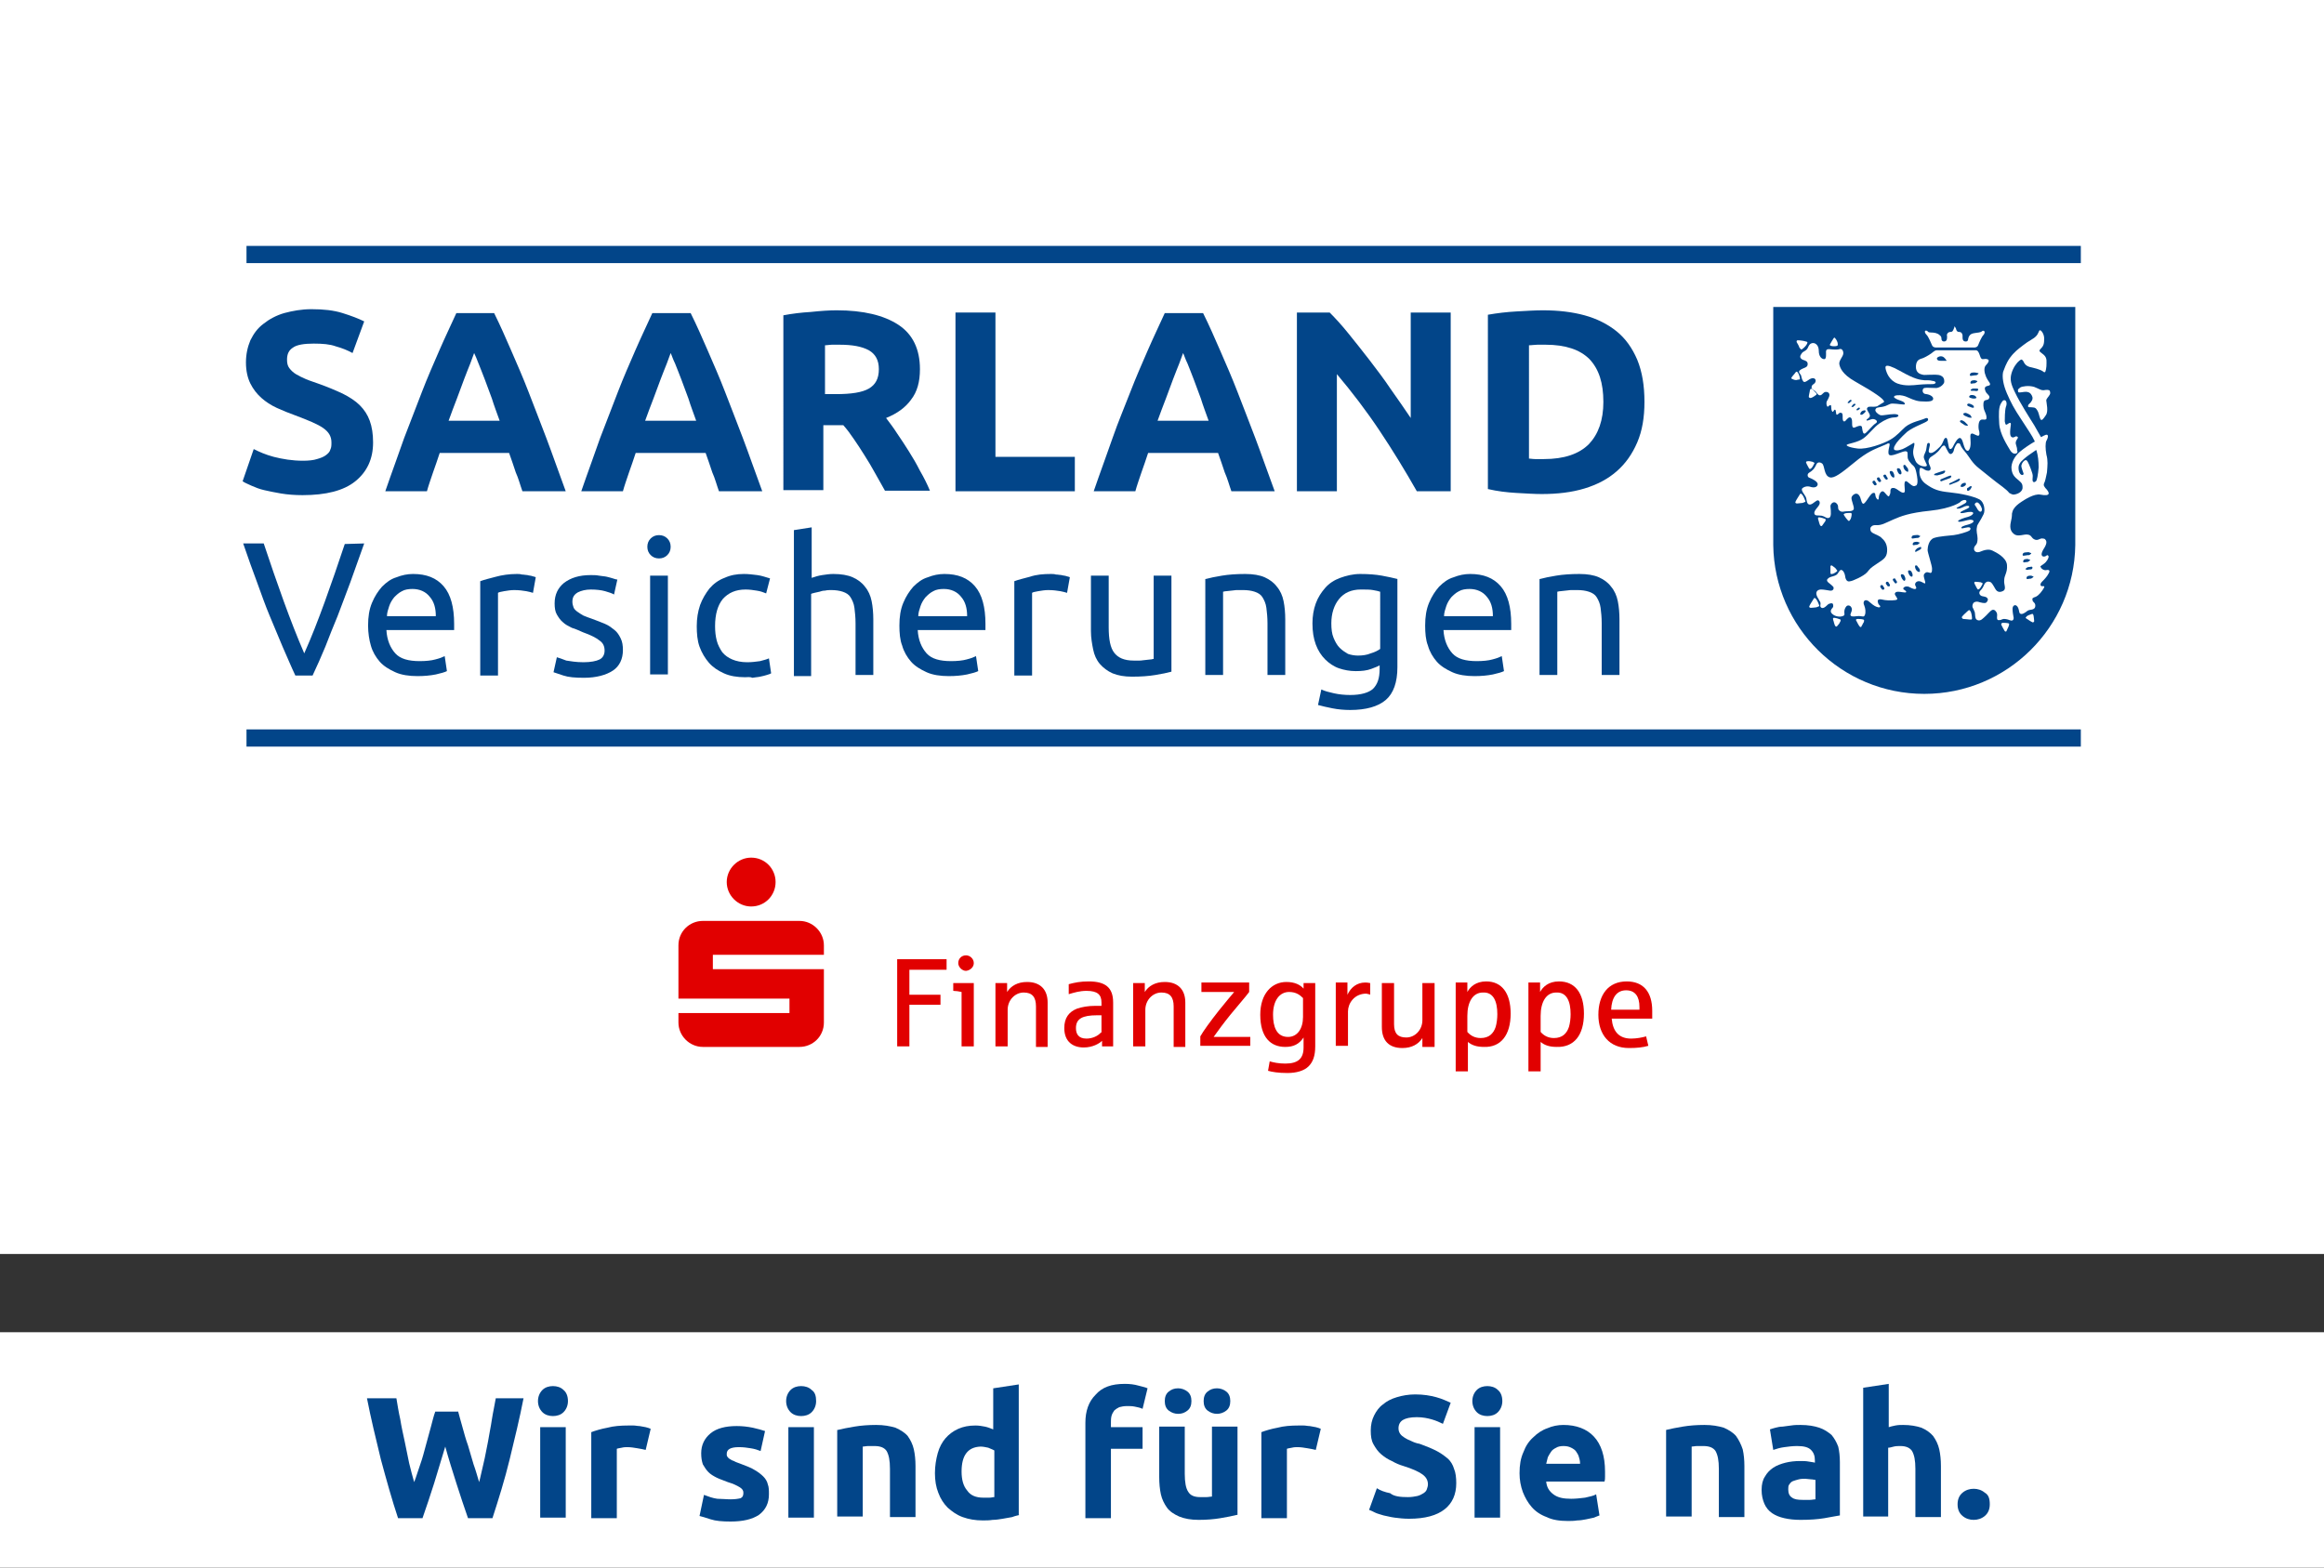 <?xml version="1.0" encoding="utf-8"?>
<!-- Generator: Adobe Illustrator 26.0.3, SVG Export Plug-In . SVG Version: 6.00 Build 0)  -->
<svg version="1.1" id="Ebene_1" xmlns="http://www.w3.org/2000/svg" xmlns:xlink="http://www.w3.org/1999/xlink" x="0px" y="0px"
	 viewBox="0 0 418.6 282.4" style="enable-background:new 0 0 418.6 282.4;" xml:space="preserve">
<rect x="0" y="0" width="418.6" height="282.4" fill="#333333" stroke="none"/>
<style type="text/css">
	.st0{fill:#FFFFFF;}
	.st1{fill:#E10000;}
	.st2{fill-rule:evenodd;clip-rule:evenodd;fill:#E10000;}
	.st3{fill:#024589;}
</style>
<polygon class="st0" points="0,240 0,282.4 418.6,282.4 418.6,240 "/>
<polygon class="st0" points="0,0 0,225.9 418.6,225.9 418.6,0 "/>
<g id="Verbundhinweis">
	<path class="st1" d="M139.7,158.9c0,2.4-1.9,4.4-4.4,4.4c-2.4,0-4.4-2-4.4-4.4c0-2.4,2-4.4,4.4-4.4
		C137.8,154.5,139.7,156.5,139.7,158.9L139.7,158.9z M148.4,174.6h-20V172h20v-1.7c0-2.4-2-4.4-4.4-4.4h-17.4
		c-2.4,0-4.4,1.9-4.4,4.4v9.6h20v2.6h-20v1.7c0,2.4,2,4.4,4.4,4.4h17.4c2.4,0,4.4-1.9,4.4-4.4V174.6L148.4,174.6z"/>
	<polygon class="st1" points="170.5,174.7 170.5,172.8 161.6,172.8 161.6,188.5 163.8,188.5 163.8,181 169.4,181 169.4,179.2 
		163.8,179.2 163.8,174.7 	"/>
	<path class="st2" d="M175.4,173.5c0-0.8-0.7-1.4-1.4-1.4c-0.8,0-1.4,0.6-1.4,1.4c0,0.7,0.7,1.4,1.4,1.4
		C174.8,174.8,175.4,174.2,175.4,173.5L175.4,173.5z M175.4,188.5v-11.4h-3.7v1.4c0.4,0,1.1,0.1,1.5,0.2v9.8H175.4L175.4,188.5z"/>
	<path class="st1" d="M188.7,188.5v-7.9c0-2.3-1.3-3.7-3.7-3.7c-1.7,0-2.9,0.7-3.6,1.8l0-1.6h-2.1v11.4h2.2v-6.6
		c0-1.7,1.3-3.1,2.9-3.1c1.5,0,2.2,0.8,2.2,2.5v7.3H188.7L188.7,188.5z"/>
	<path class="st2" d="M200.5,188.5v-7.9c0-2.7-1.4-3.8-4.4-3.8c-1.5,0-2.5,0.2-3.6,0.5v1.8c1-0.3,2-0.6,3.2-0.6c2,0,2.7,0.7,2.7,2.1
		v0.6c-0.1,0-1,0-1.1,0c-1.3,0-2.4,0.2-3.3,0.5c-1.5,0.6-2.3,1.7-2.3,3.5c0,2.5,1.6,3.5,3.5,3.5c1.6,0,2.8-0.7,3.3-1.2l0,1H200.5
		L200.5,188.5z M198.3,186c-0.5,0.6-1.5,1.1-2.6,1.1c-1.5,0-1.9-0.9-1.9-1.9c0-1.7,1.2-2.3,3.8-2.3h0.8V186L198.3,186z"/>
	<path class="st1" d="M213.5,188.5v-7.9c0-2.3-1.3-3.7-3.7-3.7c-1.7,0-2.9,0.7-3.6,1.8l0-1.6h-2.1v11.4h2.2v-6.6
		c0-1.7,1.3-3.1,2.9-3.1c1.5,0,2.2,0.8,2.2,2.5v7.3H213.5L213.5,188.5z"/>
	<path class="st1" d="M225.2,188.5v-1.7h-6.6c0.7-1,1.8-2.5,3.1-4.1c1.4-1.7,2.8-3.3,3.3-4v-1.7h-8.6v1.7h5.9
		c-0.5,0.6-1.6,1.9-2.8,3.4c-1.5,1.9-2.8,3.7-3.3,4.6v1.7H225.2L225.2,188.5z"/>
	<path class="st2" d="M236.9,188.5v-11.4h-2.1l0,1c-0.6-0.7-1.6-1.2-3.1-1.2c-2.6,0-4.7,2.1-4.7,5.9c0,4.1,1.9,5.8,4.5,5.8
		c1.5,0,2.5-0.5,3.3-1.7v1.8c0,2-1,2.9-3.3,2.9c-1.2,0-2.1-0.2-2.8-0.4l-0.3,1.7c0.7,0.2,1.8,0.4,3.5,0.4c1.6,0,3-0.4,3.8-1.2
		C236.5,191.3,236.9,190.2,236.9,188.5L236.9,188.5z M234.7,183.2c0,2.1-1,3.6-2.7,3.6c-2.1,0-2.7-1.9-2.7-4c0-2.6,1.2-4.1,2.9-4.1
		c1.3,0,2,0.6,2.5,1.1V183.2L234.7,183.2z"/>
	<path class="st1" d="M246.8,179.2v-2.1c-0.1,0-0.4-0.1-0.9-0.1c-1.5,0-2.6,0.9-3.2,2.2l0-2.2h-2.1v11.4h2.2v-6.2
		c0-1.4,1.1-3.2,3.3-3.2C246.4,179.1,246.7,179.1,246.8,179.2L246.8,179.2z"/>
	<path class="st1" d="M258.4,188.5v-11.4h-2.2v6.7c0,1.7-1.3,3.1-2.9,3.1c-1.5,0-2.2-0.7-2.2-2.4v-7.4h-2.2v7.9
		c0,2.5,1.3,3.8,3.7,3.8c1.7,0,2.9-0.7,3.6-1.8l0,1.6H258.4L258.4,188.5z"/>
	<path class="st2" d="M272.1,182.6c0-3.7-1.6-5.8-4.4-5.8c-1.9,0-2.9,1-3.4,1.9l0-1.7h-2.1v16h2.2v-5.3c0.7,0.6,1.6,0.9,2.9,0.9
		C270.3,188.7,272.1,186.5,272.1,182.6L272.1,182.6z M269.7,182.7c0,0.8-0.1,1.6-0.3,2.3c-0.4,1.2-1.2,2-2.7,2c-1,0-1.8-0.4-2.4-1.1
		V183c0-2.5,1-4.2,2.8-4.2C269,178.7,269.7,180.4,269.7,182.7L269.7,182.7z"/>
	<path class="st2" d="M285.3,182.6c0-3.7-1.6-5.8-4.5-5.8c-1.9,0-2.9,1-3.4,1.9l0-1.7h-2.1v16h2.2v-5.3c0.7,0.6,1.6,0.9,2.9,0.9
		C283.5,188.7,285.3,186.5,285.3,182.6L285.3,182.6z M282.9,182.7c0,0.8-0.1,1.6-0.3,2.3c-0.4,1.2-1.2,2-2.7,2c-1,0-1.8-0.4-2.4-1.1
		V183c0-2.5,1-4.2,2.8-4.2C282.2,178.7,282.9,180.4,282.9,182.7L282.9,182.7z"/>
	<path class="st2" d="M297.6,182.1c0-3.4-1.6-5.3-4.6-5.3c-3.3,0-5.1,2.4-5.1,6c0,3.6,2,6,5.5,6c1.4,0,2.5-0.1,3.5-0.4l-0.4-1.7
		c-0.7,0.2-1.7,0.4-2.7,0.4c-2.2,0-3.3-1.3-3.5-3.6h7.3C297.6,183.1,297.6,182.6,297.6,182.1L297.6,182.1z M295.3,181.9h-5.1
		c0.1-2.2,1-3.5,2.7-3.5c1.6,0,2.4,1.1,2.4,3V181.9L295.3,181.9z"/>
</g>
<g id="Claim">
	<g id="Claim_1_">
		<path class="st3" d="M82.5,254.2c0.2,0.8,0.5,1.8,0.8,2.9c0.3,1.1,0.6,2.2,1,3.3c0.3,1.1,0.7,2.3,1,3.4c0.4,1.1,0.7,2.2,1,3.2
			c0.3-1.1,0.5-2.2,0.8-3.4c0.3-1.2,0.5-2.5,0.8-3.9c0.2-1.3,0.5-2.6,0.7-4c0.2-1.3,0.5-2.6,0.7-3.8h5c-0.7,3.6-1.6,7.3-2.5,11
			c-0.9,3.7-2,7.2-3.1,10.6h-4.4c-0.7-2-1.4-4.1-2.1-6.3c-0.7-2.2-1.4-4.4-2-6.6c-0.7,2.2-1.3,4.4-2,6.6c-0.7,2.2-1.4,4.3-2.1,6.3
			h-4.4c-1.1-3.3-2.1-6.9-3.1-10.6c-0.9-3.7-1.8-7.4-2.5-11h5.3c0.2,1.2,0.4,2.5,0.7,3.8c0.2,1.3,0.5,2.6,0.8,4
			c0.3,1.3,0.5,2.6,0.8,3.9c0.3,1.2,0.6,2.4,0.9,3.4c0.4-1,0.7-2.1,1.1-3.2c0.4-1.1,0.7-2.3,1-3.4c0.3-1.1,0.6-2.2,0.9-3.3
			s0.5-2,0.8-2.8H82.5z"/>
		<path class="st3" d="M102.3,252.4c0,0.8-0.3,1.5-0.8,2c-0.5,0.5-1.2,0.7-1.9,0.7c-0.7,0-1.4-0.2-1.9-0.7c-0.5-0.5-0.8-1.2-0.8-2
			c0-0.8,0.3-1.5,0.8-2c0.5-0.5,1.2-0.7,1.9-0.7c0.7,0,1.4,0.2,1.9,0.7C102,250.8,102.3,251.5,102.3,252.4z M101.9,273.4h-4.6v-16.3
			h4.6V273.4z"/>
		<path class="st3" d="M116.3,261.2c-0.4-0.1-0.9-0.2-1.5-0.3c-0.6-0.1-1.2-0.2-1.8-0.2c-0.3,0-0.6,0-1,0.1
			c-0.4,0.1-0.7,0.1-0.9,0.2v12.5h-4.6V258c0.8-0.3,1.8-0.6,2.9-0.8c1.1-0.3,2.4-0.4,3.8-0.4c0.2,0,0.5,0,0.9,0
			c0.4,0,0.7,0.1,1.1,0.1c0.4,0.1,0.7,0.1,1.1,0.2c0.4,0.1,0.7,0.2,0.9,0.3L116.3,261.2z"/>
		<path class="st3" d="M131.6,270.1c0.8,0,1.4-0.1,1.8-0.2c0.4-0.2,0.5-0.5,0.5-1c0-0.4-0.2-0.7-0.7-1c-0.5-0.3-1.1-0.6-2.1-0.9
			c-0.7-0.3-1.4-0.5-2-0.8c-0.6-0.3-1.1-0.6-1.5-1c-0.4-0.4-0.7-0.9-1-1.4c-0.2-0.6-0.3-1.2-0.3-2c0-1.5,0.6-2.7,1.7-3.6
			c1.1-0.9,2.7-1.3,4.7-1.3c1,0,1.9,0.1,2.9,0.3c0.9,0.2,1.6,0.4,2.2,0.6l-0.8,3.6c-0.5-0.2-1.1-0.4-1.8-0.5
			c-0.6-0.1-1.3-0.2-2.1-0.2c-1.5,0-2.2,0.4-2.2,1.2c0,0.2,0,0.4,0.1,0.5c0.1,0.1,0.2,0.3,0.4,0.4c0.2,0.1,0.4,0.3,0.8,0.4
			c0.3,0.2,0.7,0.3,1.2,0.5c1,0.4,1.9,0.7,2.5,1.1c0.7,0.4,1.2,0.8,1.6,1.2s0.7,0.9,0.8,1.4c0.2,0.5,0.2,1.1,0.2,1.8
			c0,1.6-0.6,2.8-1.8,3.7c-1.2,0.8-2.9,1.2-5.1,1.2c-1.5,0-2.7-0.1-3.6-0.4s-1.6-0.5-2-0.6l0.8-3.8c0.8,0.3,1.6,0.6,2.4,0.7
			C130,270,130.8,270.1,131.6,270.1z"/>
		<path class="st3" d="M147,252.4c0,0.8-0.3,1.5-0.8,2c-0.5,0.5-1.2,0.7-1.9,0.7c-0.7,0-1.4-0.2-1.9-0.7c-0.5-0.5-0.8-1.2-0.8-2
			c0-0.8,0.3-1.5,0.8-2c0.5-0.5,1.2-0.7,1.9-0.7c0.7,0,1.4,0.2,1.9,0.7C146.8,250.8,147,251.5,147,252.4z M146.6,273.4H142v-16.3
			h4.6V273.4z"/>
		<path class="st3" d="M150.9,257.6c0.8-0.2,1.8-0.4,3-0.6c1.2-0.2,2.5-0.3,3.9-0.3c1.4,0,2.5,0.2,3.5,0.5c0.9,0.4,1.7,0.9,2.2,1.5
			c0.5,0.7,0.9,1.5,1.1,2.4s0.3,1.9,0.3,3v9.2h-4.6v-8.7c0-1.5-0.2-2.5-0.6-3.2c-0.4-0.6-1.1-0.9-2.2-0.9c-0.3,0-0.7,0-1.1,0
			c-0.4,0-0.7,0.1-1,0.1v12.6h-4.6V257.6z"/>
		<path class="st3" d="M183.7,272.9c-0.4,0.1-0.9,0.2-1.4,0.4c-0.5,0.1-1.1,0.2-1.7,0.3c-0.6,0.1-1.2,0.2-1.8,0.2
			c-0.6,0.1-1.2,0.1-1.8,0.1c-1.3,0-2.5-0.2-3.6-0.6c-1.1-0.4-1.9-1-2.7-1.7c-0.7-0.7-1.3-1.6-1.7-2.7c-0.4-1-0.6-2.2-0.6-3.5
			c0-1.3,0.2-2.5,0.5-3.6c0.3-1.1,0.8-2,1.4-2.7c0.6-0.7,1.4-1.3,2.3-1.7s1.9-0.6,3.1-0.6c0.6,0,1.2,0.1,1.7,0.2
			c0.5,0.1,1,0.3,1.5,0.5v-7.4l4.6-0.7V272.9z M173.2,265.1c0,1.4,0.3,2.6,1,3.4c0.6,0.9,1.6,1.3,2.9,1.3c0.4,0,0.8,0,1.1,0
			c0.4,0,0.6-0.1,0.9-0.1v-8.4c-0.3-0.2-0.7-0.3-1.1-0.5c-0.5-0.1-0.9-0.2-1.4-0.2C174.3,260.7,173.2,262.2,173.2,265.1z"/>
		<path class="st3" d="M202.6,249.3c0.9,0,1.7,0.1,2.4,0.3c0.7,0.2,1.3,0.3,1.7,0.5l-0.9,3.7c-0.4-0.2-0.9-0.3-1.4-0.4
			c-0.5-0.1-0.9-0.1-1.4-0.1c-0.6,0-1,0.1-1.4,0.2c-0.4,0.2-0.7,0.4-0.9,0.6c-0.2,0.3-0.4,0.6-0.5,1c-0.1,0.4-0.1,0.8-0.1,1.2v0.8
			h5.7v3.9h-5.7v12.5h-4.6v-17.2c0-2.1,0.6-3.8,1.8-5C198.5,249.9,200.2,249.3,202.6,249.3z"/>
		<path class="st3" d="M222.8,272.9c-0.8,0.2-1.8,0.4-3,0.6c-1.2,0.2-2.5,0.3-3.9,0.3c-1.4,0-2.5-0.2-3.5-0.6
			c-0.9-0.4-1.7-0.9-2.2-1.6c-0.5-0.7-0.9-1.5-1.1-2.4c-0.2-0.9-0.3-2-0.3-3.1v-9.1h4.6v8.5c0,1.5,0.2,2.6,0.6,3.2
			c0.4,0.7,1.1,1,2.2,1c0.3,0,0.7,0,1.1,0c0.4,0,0.7-0.1,1-0.1v-12.6h4.6V272.9z M212.2,254.7c-0.6,0-1.2-0.2-1.7-0.6
			c-0.5-0.4-0.7-1-0.7-1.7c0-0.7,0.2-1.3,0.7-1.7c0.5-0.4,1-0.6,1.7-0.6c0.6,0,1.2,0.2,1.7,0.6c0.5,0.4,0.7,1,0.7,1.7
			c0,0.7-0.2,1.3-0.7,1.7C213.4,254.5,212.9,254.7,212.2,254.7z M219.2,254.7c-0.6,0-1.2-0.2-1.7-0.6c-0.5-0.4-0.7-1-0.7-1.7
			c0-0.7,0.2-1.3,0.7-1.7c0.5-0.4,1-0.6,1.7-0.6c0.6,0,1.2,0.2,1.7,0.6c0.5,0.4,0.7,1,0.7,1.7c0,0.7-0.2,1.3-0.7,1.7
			C220.4,254.5,219.8,254.7,219.2,254.7z"/>
		<path class="st3" d="M237,261.2c-0.4-0.1-0.9-0.2-1.5-0.3c-0.6-0.1-1.2-0.2-1.8-0.2c-0.3,0-0.6,0-1,0.1c-0.4,0.1-0.7,0.1-0.9,0.2
			v12.5h-4.6V258c0.8-0.3,1.8-0.6,2.9-0.8c1.1-0.3,2.4-0.4,3.8-0.4c0.2,0,0.5,0,0.9,0c0.4,0,0.7,0.1,1.1,0.1
			c0.4,0.1,0.7,0.1,1.1,0.2c0.4,0.1,0.7,0.2,0.9,0.3L237,261.2z"/>
		<path class="st3" d="M253.6,269.7c0.7,0,1.2-0.1,1.7-0.2c0.4-0.1,0.8-0.3,1.1-0.5c0.3-0.2,0.5-0.4,0.6-0.7
			c0.1-0.3,0.2-0.6,0.2-0.9c0-0.7-0.3-1.3-1-1.8c-0.7-0.5-1.8-1-3.4-1.5c-0.7-0.2-1.4-0.5-2.1-0.9c-0.7-0.3-1.3-0.7-1.9-1.2
			c-0.6-0.5-1-1.1-1.4-1.8c-0.4-0.7-0.5-1.5-0.5-2.5c0-1,0.2-1.9,0.6-2.7c0.4-0.8,0.9-1.5,1.6-2c0.7-0.6,1.5-1,2.5-1.3
			c1-0.3,2.1-0.5,3.3-0.5c1.5,0,2.7,0.2,3.8,0.5c1.1,0.3,1.9,0.7,2.6,1l-1.4,3.8c-0.6-0.3-1.3-0.6-2-0.8c-0.7-0.2-1.6-0.4-2.7-0.4
			c-1.2,0-2,0.2-2.5,0.5c-0.5,0.3-0.8,0.8-0.8,1.5c0,0.4,0.1,0.7,0.3,1c0.2,0.3,0.5,0.5,0.8,0.7c0.3,0.2,0.7,0.4,1.2,0.6
			c0.4,0.2,0.9,0.4,1.5,0.5c1.1,0.4,2.1,0.8,2.9,1.2c0.8,0.4,1.5,0.9,2.1,1.4s1,1.2,1.2,1.9c0.3,0.7,0.4,1.6,0.4,2.6
			c0,2-0.7,3.6-2.1,4.7c-1.4,1.1-3.5,1.7-6.4,1.7c-1,0-1.8-0.1-2.6-0.2c-0.8-0.1-1.4-0.3-2-0.4c-0.6-0.2-1.1-0.3-1.5-0.5
			c-0.4-0.2-0.8-0.4-1.1-0.5l1.4-3.9c0.6,0.4,1.4,0.7,2.4,0.9C251.1,269.6,252.3,269.7,253.6,269.7z"/>
		<path class="st3" d="M270.6,252.4c0,0.8-0.3,1.5-0.8,2c-0.5,0.5-1.2,0.7-1.9,0.7c-0.7,0-1.4-0.2-1.9-0.7c-0.5-0.5-0.8-1.2-0.8-2
			c0-0.8,0.3-1.5,0.8-2c0.5-0.5,1.2-0.7,1.9-0.7c0.7,0,1.4,0.2,1.9,0.7C270.3,250.8,270.6,251.5,270.6,252.4z M270.2,273.4h-4.6
			v-16.3h4.6V273.4z"/>
		<path class="st3" d="M273.7,265.4c0-1.5,0.2-2.7,0.7-3.8c0.4-1.1,1-2,1.8-2.7c0.7-0.7,1.6-1.3,2.5-1.6c0.9-0.4,1.9-0.6,2.9-0.6
			c2.3,0,4.2,0.7,5.5,2.1c1.3,1.4,2,3.5,2,6.3c0,0.3,0,0.6,0,0.9c0,0.3,0,0.6-0.1,0.9h-10.5c0.1,1,0.5,1.7,1.3,2.3
			c0.8,0.6,1.8,0.8,3.2,0.8c0.8,0,1.7-0.1,2.5-0.2c0.8-0.2,1.5-0.3,2-0.6l0.6,3.8c-0.2,0.1-0.6,0.2-1,0.4c-0.4,0.1-0.9,0.2-1.4,0.3
			c-0.5,0.1-1.1,0.2-1.6,0.2c-0.6,0.1-1.2,0.1-1.7,0.1c-1.5,0-2.8-0.2-3.8-0.7c-1.1-0.4-2-1-2.7-1.8c-0.7-0.8-1.2-1.7-1.6-2.7
			C273.9,267.7,273.7,266.6,273.7,265.4z M284.6,263.6c0-0.4-0.1-0.8-0.2-1.1c-0.1-0.4-0.3-0.7-0.5-1c-0.2-0.3-0.5-0.5-0.9-0.7
			c-0.4-0.2-0.8-0.3-1.4-0.3c-0.5,0-1,0.1-1.3,0.3c-0.4,0.2-0.7,0.4-0.9,0.7c-0.2,0.3-0.4,0.6-0.6,1c-0.1,0.4-0.2,0.8-0.3,1.2H284.6
			z"/>
		<path class="st3" d="M300.1,257.6c0.8-0.2,1.8-0.4,3-0.6c1.2-0.2,2.5-0.3,3.9-0.3c1.4,0,2.5,0.2,3.5,0.5c0.9,0.4,1.7,0.9,2.2,1.5
			c0.5,0.7,0.9,1.5,1.2,2.4c0.2,0.9,0.3,1.9,0.3,3v9.2h-4.6v-8.7c0-1.5-0.2-2.5-0.6-3.2c-0.4-0.6-1.1-0.9-2.2-0.9
			c-0.3,0-0.7,0-1.1,0c-0.4,0-0.7,0.1-1,0.1v12.6h-4.6V257.6z"/>
		<path class="st3" d="M324.3,256.7c1.4,0,2.5,0.2,3.4,0.5c0.9,0.3,1.6,0.8,2.2,1.3c0.5,0.6,0.9,1.3,1.2,2.1
			c0.2,0.8,0.3,1.8,0.3,2.8v9.6c-0.7,0.1-1.6,0.3-2.8,0.5c-1.2,0.2-2.6,0.3-4.3,0.3c-1.1,0-2-0.1-2.9-0.3c-0.9-0.2-1.6-0.5-2.2-0.9
			c-0.6-0.4-1.1-1-1.4-1.7c-0.3-0.7-0.5-1.5-0.5-2.5c0-1,0.2-1.8,0.6-2.4c0.4-0.7,0.9-1.2,1.5-1.6c0.6-0.4,1.4-0.7,2.2-0.9
			c0.8-0.2,1.7-0.3,2.6-0.3c0.6,0,1.1,0,1.6,0.1c0.5,0.1,0.8,0.1,1.1,0.2v-0.4c0-0.8-0.2-1.4-0.7-1.9c-0.5-0.5-1.3-0.7-2.5-0.7
			c-0.8,0-1.6,0.1-2.3,0.2c-0.8,0.1-1.4,0.3-2,0.5l-0.6-3.7c0.3-0.1,0.6-0.2,1-0.3c0.4-0.1,0.8-0.2,1.3-0.2c0.5-0.1,1-0.1,1.5-0.2
			C323.2,256.7,323.8,256.7,324.3,256.7z M324.7,270.2c0.5,0,0.9,0,1.3,0c0.4,0,0.7-0.1,1-0.1v-3.5c-0.2,0-0.5-0.1-0.8-0.1
			s-0.7-0.1-1-0.1c-0.4,0-0.8,0-1.2,0.1c-0.4,0.1-0.7,0.2-1,0.3c-0.3,0.1-0.5,0.3-0.7,0.6c-0.2,0.2-0.2,0.6-0.2,0.9
			c0,0.7,0.2,1.2,0.7,1.5C323.2,270.1,323.8,270.2,324.7,270.2z"/>
		<path class="st3" d="M335.6,273.4v-23.4l4.6-0.7v7.8c0.3-0.1,0.7-0.2,1.2-0.3c0.5-0.1,1-0.1,1.4-0.1c1.3,0,2.4,0.2,3.3,0.5
			c0.9,0.4,1.6,0.9,2.1,1.5c0.5,0.7,0.9,1.5,1.1,2.4s0.3,1.9,0.3,3v9.2h-4.6v-8.7c0-1.5-0.2-2.5-0.6-3.2c-0.4-0.6-1.1-0.9-2.1-0.9
			c-0.4,0-0.8,0-1.2,0.1c-0.4,0.1-0.7,0.2-1,0.2v12.4H335.6z"/>
		<path class="st3" d="M358.4,271c0,0.9-0.3,1.6-0.9,2.1c-0.6,0.5-1.3,0.7-2,0.7c-0.7,0-1.4-0.2-2-0.7c-0.6-0.5-0.9-1.2-0.9-2.1
			c0-0.9,0.3-1.6,0.9-2.1c0.6-0.5,1.3-0.7,2-0.7c0.7,0,1.4,0.2,2,0.7C358.2,269.3,358.4,270,358.4,271z"/>
	</g>
</g>
<g id="Logo">
	<g>
		<path class="st3" d="M374.7,134.5H44.4v-3.1h330.4V134.5z M374.7,47.4H44.4v-3.1h330.4V47.4z"/>
		<g>
			<path class="st3" d="M54.6,83c1,0,1.9-0.1,2.5-0.3c0.7-0.2,1.2-0.4,1.6-0.7c0.4-0.3,0.7-0.6,0.8-1c0.2-0.4,0.2-0.8,0.2-1.3
				c0-1.1-0.5-1.9-1.5-2.6c-1-0.7-2.7-1.4-5.1-2.3c-1.1-0.4-2.1-0.8-3.2-1.3c-1.1-0.5-2-1.1-2.8-1.8c-0.8-0.7-1.5-1.6-2-2.6
				c-0.5-1-0.8-2.3-0.8-3.8c0-1.5,0.3-2.8,0.8-4c0.6-1.2,1.3-2.2,2.4-3c1-0.8,2.3-1.5,3.7-1.9c1.5-0.4,3.1-0.7,4.9-0.7
				c2.2,0,4,0.2,5.6,0.7c1.6,0.5,2.9,1,3.9,1.5l-2.1,5.7c-0.9-0.5-1.9-0.9-3-1.2c-1.1-0.4-2.4-0.5-4-0.5c-1.7,0-3,0.2-3.7,0.7
				c-0.8,0.5-1.1,1.2-1.1,2.2c0,0.6,0.1,1.1,0.4,1.5c0.3,0.4,0.7,0.8,1.2,1.1c0.5,0.3,1.1,0.6,1.8,0.9c0.7,0.3,1.4,0.5,2.2,0.8
				c1.7,0.6,3.1,1.2,4.4,1.8c1.2,0.6,2.3,1.3,3.1,2.1c0.8,0.8,1.4,1.7,1.8,2.8c0.4,1.1,0.6,2.4,0.6,3.9c0,3-1.1,5.3-3.2,7
				c-2.1,1.7-5.3,2.5-9.5,2.5c-1.4,0-2.7-0.1-3.9-0.3c-1.1-0.2-2.2-0.4-3-0.6c-0.9-0.2-1.6-0.5-2.3-0.8c-0.6-0.3-1.2-0.5-1.6-0.8
				l2-5.8c1,0.5,2.1,1,3.6,1.4C50.9,82.7,52.6,83,54.6,83"/>
			<path class="st3" d="M85.4,63.6c-0.2,0.5-0.4,1.1-0.7,1.9c-0.3,0.8-0.7,1.7-1.1,2.8c-0.4,1.1-0.8,2.2-1.3,3.5
				c-0.5,1.3-1,2.6-1.5,4H90c-0.5-1.4-1-2.7-1.4-4c-0.5-1.3-0.9-2.4-1.3-3.5c-0.4-1.1-0.8-2-1.1-2.8C85.9,64.7,85.6,64,85.4,63.6
				 M94.1,88.5c-0.4-1.1-0.7-2.3-1.2-3.4c-0.4-1.2-0.8-2.4-1.2-3.5H79.2c-0.4,1.2-0.8,2.4-1.2,3.5c-0.4,1.2-0.8,2.3-1.1,3.4h-7.5
				c1.2-3.5,2.4-6.7,3.4-9.6c1.1-2.9,2.2-5.7,3.2-8.3c1-2.6,2.1-5.1,3.1-7.4c1-2.3,2.1-4.6,3.1-6.8H89c1.1,2.2,2.1,4.5,3.1,6.8
				c1,2.3,2.1,4.8,3.1,7.4c1,2.6,2.1,5.4,3.2,8.3c1.1,2.9,2.2,6.1,3.5,9.6H94.1z"/>
			<path class="st3" d="M120.8,63.6c-0.2,0.5-0.4,1.1-0.7,1.9c-0.3,0.8-0.7,1.7-1.1,2.8c-0.4,1.1-0.8,2.2-1.3,3.5
				c-0.5,1.3-1,2.6-1.5,4h9.2c-0.5-1.4-1-2.7-1.4-4c-0.5-1.3-0.9-2.4-1.3-3.5c-0.4-1.1-0.8-2-1.1-2.8C121.2,64.7,121,64,120.8,63.6
				 M129.5,88.5c-0.4-1.1-0.7-2.3-1.2-3.4c-0.4-1.2-0.8-2.4-1.2-3.5h-12.6c-0.4,1.2-0.8,2.4-1.2,3.5c-0.4,1.2-0.8,2.3-1.1,3.4h-7.5
				c1.2-3.5,2.4-6.7,3.4-9.6c1.1-2.9,2.2-5.7,3.2-8.3c1-2.6,2.1-5.1,3.1-7.4c1-2.3,2.1-4.6,3.1-6.8h6.9c1.1,2.2,2.1,4.5,3.1,6.8
				c1,2.3,2.1,4.8,3.1,7.4c1,2.6,2.1,5.4,3.2,8.3c1.1,2.9,2.2,6.1,3.5,9.6H129.5z"/>
			<path class="st3" d="M151.2,62.1c-0.5,0-1,0-1.4,0c-0.4,0-0.8,0.1-1.2,0.1V71h2c2.7,0,4.7-0.3,5.9-1c1.2-0.7,1.8-1.8,1.8-3.5
				c0-1.6-0.6-2.7-1.8-3.4C155.2,62.4,153.5,62.1,151.2,62.1 M150.7,55.9c4.8,0,8.5,0.9,11.1,2.6c2.6,1.7,3.9,4.4,3.9,8
				c0,2.3-0.5,4.1-1.6,5.5c-1,1.4-2.5,2.5-4.5,3.3c0.6,0.8,1.3,1.7,2,2.8c0.7,1,1.4,2.1,2.1,3.2c0.7,1.1,1.4,2.3,2,3.5
				c0.7,1.2,1.3,2.4,1.8,3.6h-8.1c-0.6-1.1-1.2-2.1-1.8-3.2c-0.6-1.1-1.2-2.1-1.9-3.2c-0.6-1-1.3-2-1.9-2.9
				c-0.6-0.9-1.2-1.7-1.9-2.5h-3.6v11.7h-7.2V56.8c1.6-0.3,3.2-0.5,4.9-0.6C147.9,56,149.4,55.9,150.7,55.9"/>
		</g>
		<polygon class="st3" points="193.6,82.3 193.6,88.5 172.1,88.5 172.1,56.3 179.3,56.3 179.3,82.3 		"/>
		<path class="st3" d="M213.1,63.6c-0.2,0.5-0.4,1.1-0.7,1.9c-0.3,0.8-0.7,1.7-1.1,2.8c-0.4,1.1-0.8,2.2-1.3,3.5
			c-0.5,1.3-1,2.6-1.5,4h9.2c-0.5-1.4-1-2.7-1.4-4c-0.5-1.3-0.9-2.4-1.3-3.5c-0.4-1.1-0.8-2-1.1-2.8C213.5,64.7,213.3,64,213.1,63.6
			 M221.8,88.5c-0.4-1.1-0.7-2.3-1.2-3.4c-0.4-1.2-0.8-2.4-1.2-3.5h-12.6c-0.4,1.2-0.8,2.4-1.2,3.5c-0.4,1.2-0.8,2.3-1.1,3.4h-7.5
			c1.2-3.5,2.4-6.7,3.4-9.6s2.2-5.7,3.2-8.3c1-2.6,2.1-5.1,3.1-7.4c1-2.3,2.1-4.6,3.1-6.8h6.9c1.1,2.2,2.1,4.5,3.1,6.8
			c1,2.3,2.1,4.8,3.1,7.4c1,2.6,2.1,5.4,3.2,8.3c1.1,2.9,2.2,6.1,3.5,9.6H221.8z"/>
		<path class="st3" d="M255.2,88.5c-2.1-3.7-4.3-7.3-6.7-10.9c-2.4-3.6-5-7-7.7-10.2v21.1h-7.2V56.3h5.9c1,1,2.2,2.3,3.4,3.8
			c1.2,1.5,2.5,3.1,3.8,4.8c1.3,1.7,2.6,3.4,3.8,5.2c1.3,1.8,2.5,3.6,3.6,5.2v-19h7.2v32.2L255.2,88.5L255.2,88.5z"/>
		<path class="st3" d="M275.3,82.6c0.3,0,0.7,0.1,1.2,0.1c0.4,0,1,0,1.6,0c3.6,0,6.3-0.9,8.1-2.7c1.7-1.8,2.6-4.3,2.6-7.6
			c0-3.4-0.8-5.9-2.5-7.7c-1.7-1.7-4.3-2.6-7.9-2.6c-0.5,0-1,0-1.5,0c-0.5,0-1,0.1-1.5,0.1V82.6z M296.2,72.4c0,2.8-0.4,5.2-1.3,7.3
			c-0.9,2.1-2.1,3.8-3.7,5.2c-1.6,1.4-3.5,2.4-5.8,3.1c-2.3,0.7-4.9,1-7.7,1c-1.3,0-2.8-0.1-4.6-0.2c-1.7-0.1-3.4-0.3-5.1-0.7V56.7
			c1.7-0.3,3.4-0.5,5.2-0.6c1.8-0.1,3.4-0.2,4.7-0.2c2.8,0,5.3,0.3,7.5,0.9c2.2,0.6,4.2,1.6,5.8,2.9c1.6,1.3,2.8,3,3.7,5.1
			C295.8,67,296.2,69.5,296.2,72.4"/>
		<path class="st3" d="M65.6,97.9c-0.9,2.5-1.7,4.8-2.5,7s-1.6,4.2-2.3,6.1c-0.8,1.9-1.5,3.7-2.2,5.5c-0.7,1.7-1.5,3.5-2.3,5.2h-3.1
			c-0.8-1.7-1.5-3.4-2.3-5.2c-0.7-1.7-1.5-3.6-2.3-5.5c-0.8-1.9-1.5-3.9-2.3-6.1c-0.8-2.1-1.6-4.4-2.5-7h3.7
			c1.2,3.6,2.4,7.1,3.6,10.4c1.2,3.3,2.4,6.4,3.7,9.4c1.3-2.9,2.5-6,3.7-9.3s2.4-6.8,3.6-10.4L65.6,97.9L65.6,97.9z"/>
		<path class="st3" d="M78.5,111c0-1.4-0.3-2.6-1.1-3.5c-0.7-0.9-1.8-1.4-3.1-1.4c-0.7,0-1.4,0.1-1.9,0.4c-0.6,0.3-1,0.7-1.4,1.1
			c-0.4,0.5-0.7,1-0.9,1.6c-0.2,0.6-0.4,1.2-0.4,1.8C69.7,111,78.5,111,78.5,111z M66.3,112.7c0-1.6,0.2-2.9,0.7-4.1
			c0.5-1.2,1.1-2.1,1.8-2.9c0.8-0.8,1.6-1.4,2.6-1.7c1-0.4,2-0.6,3-0.6c2.4,0,4.2,0.7,5.5,2.2c1.3,1.5,1.9,3.8,1.9,6.8v0.5
			c0,0.2,0,0.4,0,0.6H69.6c0.1,1.8,0.7,3.2,1.6,4.2c0.9,1,2.4,1.4,4.4,1.4c1.1,0,2.1-0.1,2.8-0.3c0.8-0.2,1.3-0.4,1.7-0.6l0.4,2.7
			c-0.4,0.2-1.1,0.4-2,0.6c-1,0.2-2.1,0.3-3.3,0.3c-1.5,0-2.9-0.2-4-0.7c-1.1-0.5-2.1-1.1-2.8-1.9c-0.7-0.8-1.3-1.8-1.6-2.9
			C66.5,115.3,66.3,114,66.3,112.7"/>
		<path class="st3" d="M93.1,103.4c0.3,0,0.6,0,0.9,0.1c0.4,0,0.7,0.1,1,0.1c0.3,0.1,0.7,0.1,0.9,0.2c0.3,0.1,0.5,0.1,0.6,0.2
			l-0.5,2.8c-0.3-0.1-0.7-0.2-1.2-0.3c-0.6-0.1-1.3-0.2-2.2-0.2c-0.6,0-1.2,0.1-1.8,0.2c-0.6,0.1-1,0.2-1.1,0.3v14.9h-3.2v-17
			c0.8-0.3,1.7-0.5,2.8-0.8S91.7,103.4,93.1,103.4"/>
		<path class="st3" d="M105.1,119.3c1.3,0,2.3-0.2,2.9-0.5c0.6-0.3,0.9-0.9,0.9-1.6c0-0.8-0.3-1.4-0.9-1.8c-0.6-0.5-1.6-1-3-1.5
			c-0.7-0.3-1.3-0.6-2-0.8c-0.6-0.3-1.2-0.6-1.6-1c-0.5-0.4-0.8-0.9-1.1-1.4c-0.3-0.5-0.4-1.2-0.4-2c0-1.6,0.6-2.8,1.7-3.7
			c1.2-0.9,2.7-1.4,4.8-1.4c0.5,0,1,0,1.5,0.1c0.5,0.1,1,0.1,1.4,0.2c0.4,0.1,0.8,0.2,1.1,0.3c0.3,0.1,0.6,0.2,0.8,0.2l-0.6,2.7
			c-0.3-0.2-0.9-0.4-1.6-0.6c-0.7-0.2-1.6-0.3-2.6-0.3c-0.9,0-1.7,0.2-2.3,0.5c-0.7,0.4-1,0.9-1,1.7c0,0.4,0.1,0.7,0.2,1
			c0.1,0.3,0.4,0.6,0.7,0.8c0.3,0.2,0.7,0.5,1.1,0.7c0.5,0.2,1,0.4,1.6,0.6c0.8,0.3,1.6,0.6,2.3,0.9c0.7,0.3,1.2,0.7,1.7,1.1
			c0.5,0.4,0.8,0.9,1.1,1.5c0.3,0.6,0.4,1.3,0.4,2.1c0,1.6-0.6,2.9-1.8,3.7c-1.2,0.8-3,1.3-5.2,1.3c-1.6,0-2.8-0.1-3.7-0.4
			c-0.9-0.3-1.5-0.5-1.8-0.6l0.6-2.7c0.4,0.1,0.9,0.3,1.7,0.6C102.7,119.1,103.7,119.3,105.1,119.3"/>
		<path class="st3" d="M120.3,121.5h-3.2v-17.8h3.2V121.5z M118.7,100.6c-0.6,0-1.1-0.2-1.5-0.6c-0.4-0.4-0.6-0.9-0.6-1.5
			c0-0.6,0.2-1.1,0.6-1.5c0.4-0.4,0.9-0.6,1.5-0.6c0.6,0,1.1,0.2,1.5,0.6c0.4,0.4,0.6,0.9,0.6,1.5c0,0.6-0.2,1.1-0.6,1.5
			C119.8,100.4,119.3,100.6,118.7,100.6"/>
		<path class="st3" d="M134.2,122c-1.4,0-2.7-0.2-3.8-0.7c-1.1-0.5-2-1.1-2.7-1.9c-0.7-0.8-1.3-1.8-1.7-2.9
			c-0.4-1.1-0.5-2.4-0.5-3.7c0-1.4,0.2-2.6,0.6-3.8c0.4-1.1,1-2.1,1.7-3c0.7-0.8,1.6-1.5,2.7-1.9c1.1-0.5,2.2-0.7,3.5-0.7
			c0.8,0,1.6,0.1,2.4,0.2c0.8,0.1,1.6,0.4,2.3,0.6l-0.7,2.7c-0.5-0.2-1-0.4-1.7-0.5c-0.6-0.1-1.3-0.2-2-0.2c-1.8,0-3.1,0.6-4.1,1.7
			c-0.9,1.1-1.4,2.7-1.4,4.9c0,1,0.1,1.8,0.3,2.6c0.2,0.8,0.6,1.5,1,2.1c0.5,0.6,1.1,1,1.8,1.3c0.7,0.3,1.6,0.5,2.7,0.5
			c0.8,0,1.6-0.1,2.3-0.2c0.7-0.2,1.2-0.3,1.6-0.5l0.4,2.7c-0.2,0.1-0.4,0.2-0.8,0.3c-0.3,0.1-0.7,0.2-1.2,0.3
			c-0.4,0.1-0.9,0.1-1.4,0.2C135.1,121.9,134.6,122,134.2,122"/>
		<path class="st3" d="M143,121.5v-26l3.2-0.5v9.1c0.6-0.2,1.2-0.4,1.9-0.5c0.7-0.1,1.3-0.2,2-0.2c1.4,0,2.6,0.2,3.5,0.6
			c0.9,0.4,1.7,1,2.2,1.7c0.6,0.7,1,1.6,1.2,2.6c0.2,1,0.3,2.1,0.3,3.3v10h-3.2v-9.3c0-1.1-0.1-2-0.2-2.8c-0.1-0.8-0.4-1.4-0.7-1.9
			c-0.3-0.5-0.8-0.8-1.4-1c-0.6-0.2-1.3-0.3-2.1-0.3c-0.3,0-0.7,0-1.1,0.1c-0.4,0-0.7,0.1-1,0.2c-0.3,0.1-0.6,0.1-0.9,0.2
			c-0.3,0.1-0.5,0.1-0.6,0.2v14.8H143z"/>
		<path class="st3" d="M174.2,111c0-1.4-0.3-2.6-1.1-3.5c-0.7-0.9-1.8-1.4-3.1-1.4c-0.7,0-1.4,0.1-1.9,0.4c-0.6,0.3-1,0.7-1.4,1.1
			c-0.4,0.5-0.7,1-0.9,1.6c-0.2,0.6-0.4,1.2-0.4,1.8C165.3,111,174.2,111,174.2,111z M162,112.7c0-1.6,0.2-2.9,0.7-4.1
			c0.5-1.2,1.1-2.1,1.8-2.9c0.8-0.8,1.6-1.4,2.6-1.7c1-0.4,2-0.6,3-0.6c2.4,0,4.2,0.7,5.5,2.2c1.3,1.5,1.9,3.8,1.9,6.8v0.5
			c0,0.2,0,0.4,0,0.6h-12.2c0.1,1.8,0.7,3.2,1.6,4.2c0.9,1,2.4,1.4,4.4,1.4c1.1,0,2.1-0.1,2.8-0.3c0.8-0.2,1.3-0.4,1.7-0.6l0.4,2.7
			c-0.4,0.2-1.1,0.4-2,0.6c-1,0.2-2.1,0.3-3.3,0.3c-1.5,0-2.9-0.2-4-0.7c-1.1-0.5-2.1-1.1-2.8-1.9c-0.7-0.8-1.3-1.8-1.6-2.9
			C162.1,115.3,162,114,162,112.7"/>
		<path class="st3" d="M189.3,103.4c0.3,0,0.6,0,0.9,0.1c0.4,0,0.7,0.1,1,0.1c0.3,0.1,0.7,0.1,0.9,0.2c0.3,0.1,0.5,0.1,0.6,0.2
			l-0.5,2.8c-0.3-0.1-0.7-0.2-1.2-0.3c-0.6-0.1-1.3-0.2-2.2-0.2c-0.6,0-1.2,0.1-1.8,0.2c-0.6,0.1-1,0.2-1.1,0.3v14.9h-3.2v-17
			c0.8-0.3,1.7-0.5,2.8-0.8C186.7,103.5,187.9,103.4,189.3,103.4"/>
		<path class="st3" d="M211,121c-0.7,0.2-1.7,0.4-2.9,0.6c-1.2,0.2-2.6,0.3-4.2,0.3c-1.4,0-2.5-0.2-3.5-0.6c-0.9-0.4-1.7-1-2.3-1.7
			c-0.6-0.7-1-1.6-1.2-2.6s-0.4-2.1-0.4-3.3v-10h3.2v9.3c0,2.2,0.3,3.7,1,4.6c0.7,0.9,1.8,1.4,3.5,1.4c0.3,0,0.7,0,1.1,0
			c0.4,0,0.7-0.1,1-0.1s0.6-0.1,0.9-0.1c0.3,0,0.4-0.1,0.6-0.1v-15h3.2V121z"/>
		<path class="st3" d="M217.2,104.3c0.7-0.2,1.7-0.4,2.9-0.6c1.2-0.2,2.6-0.3,4.2-0.3c1.4,0,2.6,0.2,3.5,0.6c0.9,0.4,1.7,1,2.2,1.7
			c0.6,0.7,1,1.6,1.2,2.6c0.2,1,0.3,2.1,0.3,3.3v10h-3.2v-9.3c0-1.1-0.1-2-0.2-2.8c-0.1-0.8-0.4-1.4-0.7-1.9s-0.8-0.8-1.4-1
			s-1.3-0.3-2.1-0.3c-0.3,0-0.7,0-1.1,0c-0.4,0-0.7,0.1-1,0.1c-0.3,0-0.6,0.1-0.9,0.1c-0.3,0-0.5,0.1-0.6,0.1v15h-3.2V104.3z"/>
		<path class="st3" d="M248.6,106.6c-0.3-0.1-0.7-0.2-1.3-0.3c-0.5-0.1-1.3-0.1-2.2-0.1c-1.7,0-3,0.6-3.9,1.7
			c-0.9,1.1-1.4,2.6-1.4,4.4c0,1,0.1,1.9,0.4,2.6c0.3,0.7,0.6,1.3,1.1,1.8s1,0.8,1.5,1.1c0.6,0.2,1.2,0.3,1.8,0.3
			c0.8,0,1.6-0.1,2.3-0.4c0.7-0.2,1.3-0.5,1.7-0.8V106.6z M248.6,119.8c-0.3,0.2-0.8,0.4-1.6,0.7c-0.8,0.3-1.7,0.4-2.8,0.4
			c-1.1,0-2.1-0.2-3-0.5c-0.9-0.3-1.8-0.9-2.5-1.6c-0.7-0.7-1.3-1.6-1.7-2.7c-0.4-1.1-0.6-2.3-0.6-3.8c0-1.3,0.2-2.5,0.6-3.6
			c0.4-1.1,1-2,1.7-2.8c0.7-0.8,1.6-1.4,2.7-1.8c1.1-0.4,2.3-0.7,3.6-0.7c1.5,0,2.8,0.1,3.9,0.3c1.1,0.2,2,0.4,2.8,0.6v15.9
			c0,2.7-0.7,4.7-2.1,5.9c-1.4,1.2-3.6,1.8-6.4,1.8c-1.1,0-2.2-0.1-3.2-0.3c-1-0.2-1.9-0.4-2.6-0.6l0.6-2.8c0.6,0.3,1.4,0.5,2.3,0.7
			c0.9,0.2,1.9,0.3,2.9,0.3c1.9,0,3.3-0.4,4.1-1.1c0.8-0.8,1.2-1.9,1.2-3.6V119.8z"/>
		<path class="st3" d="M268.9,111c0-1.4-0.3-2.6-1.1-3.5c-0.7-0.9-1.8-1.4-3.1-1.4c-0.7,0-1.4,0.1-1.9,0.4c-0.6,0.3-1,0.7-1.4,1.1
			c-0.4,0.5-0.7,1-0.9,1.6c-0.2,0.6-0.4,1.2-0.4,1.8C260,111,268.9,111,268.9,111z M256.7,112.7c0-1.6,0.2-2.9,0.7-4.1
			c0.5-1.2,1.1-2.1,1.8-2.9c0.8-0.8,1.6-1.4,2.6-1.7c1-0.4,2-0.6,3-0.6c2.4,0,4.2,0.7,5.5,2.2c1.3,1.5,1.9,3.8,1.9,6.8v0.5
			c0,0.2,0,0.4,0,0.6H260c0.1,1.8,0.7,3.2,1.6,4.2c0.9,1,2.4,1.4,4.4,1.4c1.1,0,2.1-0.1,2.8-0.3c0.8-0.2,1.3-0.4,1.7-0.6l0.4,2.7
			c-0.4,0.2-1.1,0.4-2,0.6c-1,0.2-2.1,0.3-3.3,0.3c-1.5,0-2.9-0.2-4-0.7c-1.1-0.5-2.1-1.1-2.8-1.9c-0.7-0.8-1.3-1.8-1.6-2.9
			C256.8,115.3,256.7,114,256.7,112.7"/>
		<path class="st3" d="M277.4,104.3c0.7-0.2,1.7-0.4,2.9-0.6c1.2-0.2,2.6-0.3,4.2-0.3c1.4,0,2.6,0.2,3.5,0.6c0.9,0.4,1.7,1,2.2,1.7
			c0.6,0.7,1,1.6,1.2,2.6c0.2,1,0.3,2.1,0.3,3.3v10h-3.2v-9.3c0-1.1-0.1-2-0.2-2.8c-0.1-0.8-0.4-1.4-0.7-1.9c-0.3-0.5-0.8-0.8-1.4-1
			c-0.6-0.2-1.3-0.3-2.1-0.3c-0.3,0-0.7,0-1.1,0c-0.4,0-0.7,0.1-1,0.1c-0.3,0-0.6,0.1-0.9,0.1c-0.3,0-0.5,0.1-0.6,0.1v15h-3.2V104.3
			z"/>
		<g>
			<path class="st3" d="M319.4,55.3v42.9h0c0.2,14.8,12.3,26.8,27.2,26.8c14.9,0,27-12,27.2-26.8h0V55.3H319.4z"/>
			<g>
				<path class="st0" d="M339.3,72.2c-0.2-0.4-1.3-1.3-5.2-3.5c-2.3-1.3-2.7-2.5-2.8-3.1c-0.1-0.6,0.6-1.3,0.7-1.8
					c0.1-0.5-0.2-1.1-0.7-0.9c-0.3,0.1-0.8,0.1-1.8,0c-0.3,0-0.6,0-0.6,0.5c0,0.3,0.1,1.3-0.3,1.3c-0.5,0-1-0.5-1-1.5
					c0-1-0.6-1.4-1-1.4c-0.2,0-0.6,0-0.9,0.7c-0.3,0.8-0.9,0.7-1.2,1.2c-0.3,0.4-0.4,0.8,0.2,1.1c0.6,0.2,0.9,0.3,0.9,0.8
					c0,0.7-0.8,0.6-1.4,1.1c-0.4,0.3,0.1,0.7,0.2,0.9c0.1,0.3,0.1,0.7,0.4,1.1s1-0.4,1.4-0.5c0.4-0.2,1,0,0.8,0.6
					c-0.2,0.5-0.7,0.4-0.7,1c0,0.4,0.4,0.4,0.7,0.7c0.3,0.3,0.5,0.8,0.9,0.7c0.4-0.1,0.5-0.6,1-0.6c0.5,0,0.8,0.4,0.5,1
					c-0.2,0.6-0.5,0.6-0.4,1.3c0.2,0.7,0.3,0.2,0.6,0.1c0.4-0.2,0.1,0.6,0.4,1.1c0.2,0.3,0.3-0.3,0.5-0.3c0.3,0,0.1,1,0.4,0.9
					c0.3-0.1,0.4-0.5,0.8-0.3c0.4,0.1,0,1.3,0.4,1.5c0.3,0.1,0.4-0.3,0.8-0.6c0.4-0.3,0.7,0,0.7,0.7c0,0.7,0,1.2,0.5,1
					s1.3-0.6,1.3,0.1c0.1,0.7,0.2,1.1,0.5,1c0.3-0.1,1.4-1.5,1.9-1.8c0.7-0.4-0.1-0.9-0.6-0.8c-0.5,0.1-0.9,0.4-1,0.2
					c-0.1-0.2,0.7-0.4,0.6-0.9c-0.1-0.5-0.8-1.1-0.4-1.4c0.3-0.3,0.8,0,1.7-0.2C339.3,72.4,339.5,72.5,339.3,72.2"/>
				<path class="st0" d="M338.4,80.6c-0.6,0.3-2,0.7-4.5,2.8c-2.2,1.8-3.5,2.8-4.3,2.6c-1.1-0.3-0.9-2.1-1.4-2.5
					c-0.4-0.3-0.9-0.3-1.1,0.3c-0.3,0.6-0.5,0.9-1.3,1.4c-0.3,0.2-0.3,0.8,0.2,0.9c0.5,0.2,1.5,0.7,1.4,1.2
					c-0.1,0.5-0.7,0.6-1.3,0.4c-0.6-0.2-1.2,0-1.5,0.3c-0.1,0.2-0.1,0.4,0.4,1.1s0.3,0.8,0.5,1.4c0.1,0.3,0.4,0.6,1,0.2
					s0.9-0.8,1.2-0.4c0.4,0.8-1,1.4-0.9,2.2c0.1,0.5,0.7,0.3,1.3,0.4c0.8,0.2,0.8,0.5,1.3,0.4c0.5-0.1,0.4-1.1,0.3-2.1
					c0-0.5,0.7-1.1,1.2-0.4c0.4,0.5-0.1,0.9,0.6,1.3c0.4,0.2,0.6,0,1.2,0c0.4,0,1.1,0,1.2-0.4c0.1-0.5-0.5-1.6-0.4-2.1
					c0.1-0.4,0.9-1.1,1.4-0.3c0.3,0.4,0.3,1.1,0.6,1.4c0.4,0.4,1.3-1.8,1.9-1.9c0.5-0.1,0.3,0.4,0.5,0.8c0.3,0.6,0.5,0.4,0.5,0.2
					c0-0.8,0.4-1.3,0.7-1.3c0.4,0,1,1.3,1.2,0.8c0.2-0.4,0.2-0.5,0.2-0.8c0-0.6,0.3-0.6,0.6-0.6c0.7,0.1,1.4,1.1,1.9,0.8
					c0.3-0.2-0.2-1.7,0.2-2c0.4-0.2,1.2,1.2,1.8,0.8c0,0,0.6,0.1,0.3-1.7c-0.3-1.8-0.5-1.7-1-2.2c-0.7-0.8-0.7-1-0.7-1.6
					c0-0.5,0.1-1-1.2-0.5c-1.1,0.4-1.6,0.6-2,0.5c-0.3-0.1-0.3-0.5-0.2-1.1c0.2-0.9,0.3-1.1-0.2-1C339.9,80,339.1,80.3,338.4,80.6"
					/>
				<path class="st0" d="M324.1,62.6c0.1,0.1,0.3,0.5,0.5,0.3c0.3-0.2,0.8-0.7,0.9-1c0.1-0.3,0.1-0.3-0.3-0.4
					c-0.3-0.1-1-0.2-1.4-0.2c-0.2,0-0.2,0.2-0.2,0.3C323.8,61.9,324.1,62.5,324.1,62.6"/>
				<path class="st0" d="M323.8,68.4c0.1,0,0.5,0,0.4-0.2c0-0.3-0.2-0.9-0.4-1.1c-0.1-0.2-0.2-0.2-0.4,0c-0.1,0.2-0.6,0.7-0.7,0.9
					c-0.1,0.1,0,0.3,0.2,0.3C323.2,68.5,323.7,68.5,323.8,68.4"/>
				<path class="st0" d="M326.9,71.3c0.1-0.1,0.4-0.2,0.3-0.4c-0.2-0.2-0.6-0.7-0.8-0.8c-0.2-0.1-0.3-0.1-0.4,0.2
					c0,0.2-0.2,0.9-0.2,1.2c0,0.1,0.2,0.2,0.3,0.2C326.3,71.7,326.8,71.4,326.9,71.3"/>
				<path class="st0" d="M331,61.8c0,0.1,0.1,0.4-0.1,0.5c-0.2,0.1-0.9,0.1-1.1,0c-0.2-0.1-0.3-0.1-0.1-0.4c0.1-0.2,0.4-0.7,0.6-1
					c0.1-0.1,0.2-0.1,0.3,0.1C330.8,61.2,331,61.7,331,61.8"/>
				<path class="st0" d="M324.7,90.6c0.1-0.1,0.5-0.1,0.5-0.3c-0.1-0.3-0.4-1-0.6-1.2c-0.2-0.2-0.3-0.3-0.5,0.1
					c-0.1,0.2-0.6,0.9-0.7,1.2c-0.1,0.2,0.1,0.3,0.3,0.3C323.9,90.7,324.5,90.6,324.7,90.6"/>
				<path class="st0" d="M328.7,94c0.1-0.1,0.2-0.4,0.1-0.5c-0.2-0.1-0.9-0.3-1.1-0.3c-0.2,0-0.3,0-0.2,0.4c0.1,0.2,0.2,0.9,0.4,1.1
					c0.1,0.1,0.2,0.1,0.3,0C328.3,94.6,328.6,94.1,328.7,94"/>
				<path class="st0" d="M333.5,92.9c0-0.1,0.1-0.4-0.1-0.5c-0.3,0-0.9,0-1.1,0.1c-0.2,0.1-0.3,0.1-0.1,0.4c0.1,0.2,0.5,0.7,0.7,0.9
					c0.1,0.1,0.3,0,0.3-0.1C333.4,93.5,333.5,93,333.5,92.9"/>
				<path class="st0" d="M326.5,83.2c0.1,0.1,0.4,0.1,0.3,0.3c-0.1,0.2-0.4,0.8-0.6,0.9c-0.2,0.1-0.2,0.2-0.4-0.1
					c-0.1-0.2-0.4-0.7-0.5-1c0-0.1,0.1-0.2,0.2-0.2C325.9,83,326.4,83.2,326.5,83.2"/>
				<path class="st0" d="M327.2,109.4c0.1-0.1,0.5-0.1,0.5-0.3c-0.1-0.3-0.4-1-0.6-1.2c-0.2-0.2-0.3-0.3-0.5,0.1
					c-0.1,0.2-0.6,0.9-0.7,1.2c-0.1,0.2,0.1,0.3,0.3,0.3C326.5,109.5,327.1,109.4,327.2,109.4"/>
				<path class="st0" d="M331.4,112.1c0.1-0.1,0.2-0.4,0.1-0.5c-0.2-0.1-0.9-0.3-1.1-0.3c-0.2,0-0.3,0-0.2,0.4
					c0.1,0.2,0.2,0.9,0.4,1.1c0.1,0.1,0.2,0.1,0.3,0C331.1,112.6,331.4,112.2,331.4,112.1"/>
				<path class="st0" d="M335.7,112.1c0-0.1,0.2-0.4-0.1-0.5c-0.3-0.1-0.9-0.1-1.1-0.1c-0.2,0.1-0.3,0.1-0.1,0.4
					c0.1,0.2,0.4,0.8,0.6,1c0.1,0.1,0.3,0.1,0.3-0.1C335.4,112.7,335.6,112.2,335.7,112.1"/>
				<path class="st0" d="M330.7,102.5c0.1,0.1,0.3,0.3,0.2,0.4c-0.2,0.2-0.7,0.5-0.9,0.5c-0.2,0-0.3,0.1-0.3-0.3c0-0.2,0-0.8,0-1.1
					c0-0.1,0.2-0.2,0.3-0.1C330.3,102.1,330.7,102.4,330.7,102.5"/>
				<path class="st0" d="M350.2,68.8c0-0.3,0.1-1.3-1.6-1.3c-1.9,0-1.9,0.1-2.3,0c-0.4-0.1-1.3-0.3-1.2-1.6c0.1-1.2,0.8-1.2,1.3-1.4
					c0.5-0.2,1.5-0.8,1.8-1.1c0.4-0.3,0.5-0.3,0.8-0.3h6.8c0.2,0,0.4,0,0.6,0.4c0.2,0.3,0.3,1.2,0.7,1.2c0.4,0,0.5-0.1,0.8,0
					c0.6,0.1,0.2,0.7-0.2,1.1c-0.4,0.4-0.3,1.3,0,2c0.1,0.3,0.6,1.1,0.7,1.2c0.1,0.3,0.1,0.4-0.3,0.5c-0.6,0.1-0.7,0.4-0.5,0.9
					c0.1,0.3,0.3,0.5,0.5,0.7c0.2,0.2,0.3,0.4,0.2,0.6c-0.1,0.3-0.3,0.3-0.7,0.4c-0.4,0.1-0.4,0.8-0.3,1.4c0.1,0.6,0.6,1.2,0.5,1.9
					c-0.1,0.4-0.8,0-1.1,0.3c-0.4,0.3-0.4,1.5-0.2,2c0.1,0.6,0,0.8-0.2,0.8c-0.2,0-0.7-0.3-1-0.4c-0.2,0-0.4,0-0.4,0.5
					c0,0.5,0.2,1.8-0.2,2.4c-0.2,0.4-0.6,0.2-0.8-0.3c-0.3-0.6-0.4-1.8-0.9-1.8c-0.4,0-0.9,0.9-1.2,1.5c-0.2,0.5-0.7,0.8-0.8,0
					c-0.2-0.8-0.2-1.7-0.6-1.5c-0.4,0.2-0.3,0.9-1,1.6c-0.7,0.7-1.2,1.1-1.6,1.1s-0.5-0.2-0.3-0.9c0.2-0.7,0.1-0.9-0.1-0.9
					c-0.1,0-0.3-0.1-0.4,0.9c-0.1,1-0.7,1.3-0.4,2c0.3,0.8,0.7,1.2,0.3,1.3c-0.4,0.1-1.5-0.1-1.9-1c-0.4-0.9-0.5-1.5-0.3-2.3
					c0.2-0.8,0.2-1.1-0.2-0.8c-0.2,0.1-1.1,0.7-1.8,1c-0.6,0.2-1,0.3-1.3,0.2c-0.4,0-0.3-0.6,0-1c0.2-0.4,0.9-1.2,2.1-2.3
					c1.3-1,3.3-1.6,3.7-2c0.2-0.2,0.1-0.7-0.5-0.4c-0.6,0.3-2.4,0.6-3.5,1.5c-0.8,0.7-1.5,1.6-2.7,2.3c-1.2,0.7-4.2,1.8-5.9,1.6
					c-1.7-0.2-2.2-0.6-1.9-0.7c0.3-0.2,1.9-0.4,2.9-1.1c1-0.7,1.9-2,2.9-2.7c1-0.7,2-1.1,2.7-1.1c0.9,0,1.1-0.6,0-0.6
					c-1,0-2,0.3-2.5,0.2c-0.5-0.2-1-0.7-0.9-1c0.1-0.4,0.5-0.4,1.2-0.5c1.1-0.2,1.2-0.6,1.9-0.6c0.9,0,2.2,0.3,2.2,0.1
					c0-0.2-0.1-0.4-0.7-0.6c-0.2-0.1-0.7-0.2-1.1-0.5c-0.3-0.2-0.1-0.3,0-0.4c0.6-0.2,1.3-0.1,1.9,0.1c0.8,0.3,1.6,0.8,2.7,0.9
					c1.6,0.1,2.2,0,2.3-0.4c0.1-0.4-0.5-0.8-1.2-0.9c-0.9,0-0.8-1-0.4-1.1c0.4-0.1,1.2,0,2.2,0C349.6,69.8,350.2,69.1,350.2,68.8"/>
				<path class="st0" d="M354.7,111.6c0.2,0,0.5,0.1,0.5-0.2c0-0.3-0.1-1.1-0.3-1.3c-0.1-0.2-0.2-0.3-0.5,0c-0.2,0.2-0.8,0.7-1,1
					c-0.1,0.1,0,0.3,0.2,0.4C353.9,111.5,354.6,111.6,354.7,111.6"/>
				<path class="st0" d="M361.8,112.8c0-0.1,0.2-0.4,0-0.5c-0.3-0.1-0.9-0.1-1.1-0.1c-0.2,0.1-0.3,0.1-0.2,0.4
					c0.1,0.2,0.4,0.8,0.6,1.1c0.1,0.1,0.3,0.1,0.3,0C361.5,113.4,361.8,112.9,361.8,112.8"/>
				<path class="st0" d="M366.3,111c0-0.1-0.1-0.5-0.3-0.4c-0.3,0.1-0.9,0.3-1,0.5c-0.2,0.2-0.2,0.2,0.1,0.4c0.2,0.1,0.7,0.5,1,0.6
					c0.1,0.1,0.3-0.1,0.3-0.2C366.4,111.6,366.3,111.1,366.3,111"/>
				<path class="st0" d="M356.8,104.9c0.1,0.1,0.4,0.1,0.3,0.3c-0.1,0.2-0.4,0.8-0.6,0.9c-0.2,0.1-0.2,0.2-0.4-0.1
					c-0.1-0.2-0.4-0.7-0.5-1c0-0.1,0.1-0.2,0.2-0.2C356.2,104.8,356.7,104.9,356.8,104.9"/>
				<path class="st0" d="M347.7,92c-3.9,0.4-5.3,1-6.7,1.6c-1.4,0.6-2.1,1.1-3.2,1c-0.6,0-0.8,0.3-0.9,0.5c0,0.2-0.1,0.6,0.4,0.9
					c0.5,0.3,1.3,0.5,1.7,1c0.6,0.5,1,1.3,0.9,2.4c-0.1,1.1-0.7,1.4-1.9,2.2c-1.2,0.8-1.1,0.8-1.7,1.5c-0.6,0.7-2.7,1.6-3,1.6
					c-0.3,0.1-0.7,0.1-0.9-0.6c-0.1-0.7-0.2-0.9-0.4-1.2c-0.2-0.2-0.4-0.4-0.7,0c-0.3,0.4-0.3,0.6-0.8,0.8s-0.9,0.2-1.2,0.5
					c-0.3,0.2-0.3,0.5,0.1,0.8c0.4,0.3,0.6,0.5,0.8,0.7c0.2,0.3,0,0.8-0.6,0.7c-0.7-0.1-1.1-0.2-1.6-0.2c-0.5,0-1,0.3-0.8,1
					c0.2,0.6,0.3,0.5,0.5,1c0.4,0.5,0.1,0.7,0.2,1.1c0.1,0.2,0.4,0.4,0.9,0c0.4-0.3,0.4-0.5,0.9-0.6c0.5-0.1,0.5,0.2,0.5,0.5
					c0,0.3-0.3,0.4-0.4,0.7c-0.1,0.3,0,0.6,0.5,0.9c0.5,0.3,1.3,0.4,1.8,0.1c0.2-0.1,0.1-0.3,0.1-0.7c0-0.4,0.2-0.8,0.4-1
					c0.2-0.2,0.7-0.2,0.9,0.3c0.2,0.4-0.1,0.8-0.2,1.2c0,0.4,0.4,0.4,1.2,0.3c0.9-0.1,1.2,0.3,1.4-0.2s0.1-1.2-0.1-1.7
					c-0.4-0.8,0.2-1.4,1-0.6c0.8,0.7,1.1,0.8,1.5,0.9c0.5,0.1,0.4-0.3,0.2-0.4c-0.3-0.3-0.4-0.9-0.1-1c0.2-0.1,0.6,0,1.1,0.1
					c0.6,0.1,2,0.1,2.2-0.1c0.2-0.2-0.4-0.7-0.4-1c0-0.3,0.3-0.4,0.6-0.4c0.4,0,1.2,0.2,1.4,0.1c0.2-0.1-0.2-0.4-0.4-0.5
					c-0.3-0.3,0.3-0.7,0.9-0.5c0.2,0.1,0.9,0.5,1.2,0.4c0.3-0.1,0.1-0.4,0-0.6c-0.2-0.4,0.2-0.8,0.6-0.8c0.5,0,0.9,0.4,1.1,0.4
					c0.2,0,0-0.5-0.1-0.9c-0.1-0.4-0.2-0.7,0.2-1c0.3-0.3,0.9,0.1,1,0c0.2-0.1,0.2-0.4,0.2-0.8c0-0.5-0.8-2.9-0.8-3.3
					c0-0.5,0.2-1.9,1.2-2.2c0.9-0.3,2.7-0.4,3.5-0.5c0.9-0.1,2.5-0.6,2.8-0.8c0.3-0.2,0.4-0.7-0.3-0.6s-1.1,0.3-1.1,0.1
					c-0.1-0.2,0.4-0.4,1.2-0.6c1.5-0.4,1.1-1.1-0.1-0.8c-1.2,0.3-1.6,0.4-1.7,0.2c-0.1-0.2,1-0.6,1.8-0.8c1.1-0.3,1.6-1.3-0.8-0.7
					c-0.6,0.1-0.7,0-0.5-0.2c0.3-0.2,0.2-0.1,1-0.5c1-0.4,0.4-0.9-0.7-0.3c-0.8,0.4-1.4,0.2-0.9,0c0.5-0.3,1-0.5,1.3-0.7
					c0.6-0.3,0.3-1-0.7-0.4C353.3,90.4,351.6,91.6,347.7,92"/>
				<path class="st0" d="M356.8,91.2c-0.2-0.4-0.5-0.7-0.7-0.7c-0.2,0-0.6,0.3-0.3,0.6c0.3,0.4,0.4,0.8,0.7,1c0.3,0.2,0.5,0,0.5-0.4
					C356.9,91.4,356.8,91.2,356.8,91.2"/>
				<path class="st0" d="M368.1,101.6c0.6-0.4,0.9-1.1,0.9-1.3c0-0.2-0.2-0.4-0.4-0.2c-0.2,0.2-0.6,0.2-0.7,0.1
					c-0.1-0.1-0.4-0.3,0.2-1.3c0.6-0.9,0.6-1.4,0.3-1.7c-0.1-0.2-0.5-0.2-0.7-0.2c-0.4,0.1-0.7,0.4-1.2,0.2
					c-0.7-0.3-0.5-0.8-1.3-0.9c-0.6-0.1-1.6,0.4-2.3,0c-0.6-0.4-1-1-0.7-2.3c0.1-0.4,0.2-0.9,0.2-1.5c0.1-0.3,0.1-0.5,0.3-0.8
					c0.3-0.5,0.8-0.9,1.4-1.3c0.6-0.4,2.3-1.5,3.4-1.3c2,0.4,1.7-0.4,0.9-1.2c-0.4-0.5-0.3-0.7-0.1-1.1c0.2-0.6,0.3-1.3,0.4-1.7
					c0.1-1.3,0.2-2.1-0.1-3.2c-0.2-1.1-0.2-2.1,0-2.5c0.3-0.5,0.6-1.5-0.5-0.9c-0.4,0.2-0.5,0.3-0.5,0.2c-0.1-0.2-0.6-1-1.2-2.1
					c-0.7-1.1-2.6-4.1-3.4-5.8c-0.8-1.6-1-2.4-0.7-3.5c0.3-1.1,1-2,1.4-2.3c0.3-0.2,0.4-0.4,0.7,0c0.2,0.3,0.3,1,1.6,1.2
					c1.3,0.3,1.9,0.6,2.1,0.8c0.3,0.2,0.4-0.1,0.5-1c0-0.8,0.2-1.5-0.5-2.1c-0.7-0.6-1-0.6-0.5-1.1c0.5-0.5,0.6-0.9,0.6-1.8
					c0-0.9-0.6-1.6-0.8-1.5c-0.2,0.1-0.2,0.6-0.7,1.1c-0.5,0.5-1.3,0.8-2.3,1.6c-0.9,0.7-1.6,1.2-2.4,2.3c-0.7,1-1,2-1.2,2.5
					c-0.2,0.9,0,2.3,0.7,3.9c0.7,1.6,1.2,2.6,2.6,4.7c1.2,1.9,1.9,2.8,2.4,3.9c0,0.1,0,0.1-0.1,0.1c-0.7,0.4-1.9,1.2-2.6,1.8
					c-0.6,0.5-1.4,1.5-1.5,2.7c0,1.2,0.5,1.7,0.8,2c0.8,0.7,1.2,0.9,1.2,1.6c0.1,0.7-0.6,1.3-1.6,1.4c-0.3,0-0.6-0.2-0.8-0.3
					c-0.3-0.4-0.7-0.7-1.2-1.1c-1.5-1.1-2.7-2.1-4.2-3.3c-1.3-1-1.8-2.1-2.3-2.7c-0.4-0.5-0.9-1-1.1-1.6c-0.1-0.3-0.4-0.3-0.6-0.2
					c-0.3,0.4-0.5,0.8-0.6,1.3c-0.1,0.4-0.6,1-1,0.2c-0.5-0.8-0.5-1.3-0.9-1.1c-0.4,0.2-0.5,0.7-1.1,1.2c-0.5,0.5-1.2,0.8-1.3,1
					c-0.4,0.5-0.2,1,0,1.4c0.3,0.6,0.1,0.9-0.3,0.9c-0.4,0-0.8-0.3-0.8-0.3s-0.6-0.4-0.7-0.1c-0.1,0.4-0.3,1.8,1.1,2.8
					c1.4,1,2.3,1.3,4.3,1.5c2,0.2,4.3,0.7,5.4,1.3c0.8,0.5,1,1.9,0.7,2.6c-0.6,1.3-1.2,1.9-1.2,2.3c-0.2,0.9,0.1,1.4,0.1,2.1
					c0,1.2-0.4,1.1-0.6,1.6c-0.2,0.6,0.3,1.2,1.3,0.7c1-0.4,1.6-0.3,2-0.1c0.6,0.3,2.5,1.2,2.6,2.6c0.1,1.4-0.5,1.8-0.5,2.7
					c-0.1,0.8,0.4,1.5-0.1,1.9c-0.5,0.3-1.1,0.4-1.5-0.3c-0.4-0.7-0.7-1.3-1.1-1.3c-0.4-0.1-0.7,0.1-0.9,0.5
					c-0.2,0.5-0.4,0.8-0.7,1.1c-0.3,0.3-0.2,0.7,0.1,0.9c0.3,0.2,0.8,0.1,1.1,0.4c0.3,0.3,0.1,0.5,0,0.7c-0.2,0.3-0.5,0.3-1.3,0.1
					c-0.3-0.1-0.6-0.2-1,0c-0.2,0.1-0.4,0.5-0.3,0.9c0.1,0.2,0.3,0.6,0.4,0.9c0.1,0.5,0,1,0.3,1.3c0.4,0.3,0.8,0.2,1.3-0.3
					c0.6-0.5,1.1-1.2,1.5-1.4c0.2-0.1,0.5-0.1,0.8,0.4c0.2,0.3,0.1,0.7,0.1,0.9c0,0.3,0,0.6,0.5,0.5c0.3,0,0.2-0.1,0.7-0.2
					c0.4,0,0.8,0.1,1,0.2c0.5,0.2,0.8,0.1,0.8-0.4c-0.1-0.5-0.2-1.1-0.2-1.6c0-0.6,0.4-0.8,0.7-0.6c0.3,0.2,0.4,0.6,0.5,1.1
					c0,0.2,0.2,0.6,0.8,0.3c0.6-0.3,0.6-0.5,1-0.6c0.7-0.1,1.1-0.2,1.1-0.8c0-0.6-0.5-0.6-0.5-1c-0.1-0.3,0-0.4,0.6-0.6
					c0.6-0.3,1.1-1,1.4-1.5c0.3-0.5,0-0.4-0.3-0.4c-0.3,0-0.4-0.4,0-0.8c0.4-0.4,0.9-0.9,1.2-1.5c0.3-0.5,0.1-0.7-0.4-0.6
					c-0.4,0.1-0.9-0.2-1-0.5C367.4,102.1,367.5,102,368.1,101.6z M363.6,84.6c-0.1-0.8,0.2-1.1,0.4-1.4c0.2-0.2,0.7-0.7,1.4-1.2
					c0.4-0.3,0.9-0.6,1.3-0.9c0,0,0,0,0.1,0c0.3,1,0.4,2,0.4,3.1c-0.1,1.3-0.3,2.4-0.5,2.5c-0.2,0.2-0.6,0.3-0.6-0.3
					c0-0.6,0.2-0.6-0.3-1.9c-0.5-1.3-0.7-1.7-1-1.6c-0.3,0.1-0.6,0.5-0.7,0.9c-0.1,0.4,0.4,1.4,0.4,1.6
					C364.3,85.8,363.7,85.5,363.6,84.6z"/>
				<path class="st0" d="M363.3,81.6c-0.4,0.3-0.9,0.1-1.3-0.6c-0.4-0.7-1.8-2.8-1.9-4.7c-0.1-1.8-0.1-2.9,0.3-3.6
					c0.4-0.7,0.5-0.6,0.7-0.6c0.2,0,0.5,0.5,0.2,1.2c-0.2,0.7-0.2,2.2-0.2,2.6c0.1,0.4,0.1,0.8,0.5,0.5c0.4-0.3,0.6-0.3,0.6,0
					c0,0.2-0.3,1.8,0,2.2c0.3,0.4,0.7,0.1,0.9,0c0.2,0,0.5,0.1,0.3,0.4c-0.2,0.3-0.4,0.6-0.3,1c0.1,0.4,0.3,0.9,0.2,1.1
					C363.5,81.4,363.3,81.6,363.3,81.6"/>
				<path class="st0" d="M366.4,69.7c1.2,0.5,1.2,0.6,1.7,0.6c0.5-0.1,1-0.1,1.1,0.1c0.1,0.3,0.2,0.5-0.2,1
					c-0.3,0.4-0.5,0.6-0.4,0.9c0,0.3,0.4,1.8-0.1,2.5c-0.4,0.6-0.7,1-0.9,0.8c-0.2-0.2-0.3-0.9-0.5-1.4c-0.2-0.4-0.4-0.8-0.9-0.8
					c-0.4-0.1-1,0.1-0.9-0.3c0-0.3,0.4-0.4,0.6-0.8c0.2-0.3,0.3-0.6,0.1-1c-0.2-0.4-0.5-0.8-1.4-0.7c-0.8,0.1-1.1,0.2-1.1-0.1
					c-0.1-0.3,0-0.4,0.4-0.7C364.2,69.6,365.4,69.4,366.4,69.7"/>
				<path class="st3" d="M349.4,64.2c-0.4,0.1-0.6,0.3-0.5,0.5c0.1,0.2,0.2,0.3,0.7,0.3c0.9,0,0.8,0,0.9,0c0.1,0,0.2,0,0-0.2
					C350.3,64.5,350,64.1,349.4,64.2"/>
				<path class="st0" d="M346.6,68.5c-0.8-0.1-1.6-0.1-4.4-1.7c-3.1-1.7-2.6-0.6-2.5-0.1c0.1,0.3,0.5,1.8,2.1,2.4
					c1.4,0.5,2.8,0.3,3.8,0.2c1-0.1,2.2-0.1,2.5-0.1c0.6,0,0.9-0.5-0.1-0.6C347.6,68.5,347.4,68.5,346.6,68.5"/>
				<path class="st0" d="M357.1,59.6c-0.2,0.1-0.1,0.2-0.7,0.3c-0.6,0.1-1.3,0.1-1.6,0.5c-0.2,0.2-0.3,0.6-0.3,0.7
					c0,0.2-0.1,0.5-0.6,0.4c-0.5-0.1-0.4-0.8-0.4-1c0-0.2-0.1-0.7-0.6-0.7c-0.4,0-0.4-0.2-0.5-0.3c-0.1-0.3-0.1-0.4-0.2-0.5
					c-0.1-0.1-0.1-0.2-0.1-0.2c0,0-0.1,0-0.1,0.2c0,0.1-0.1,0.2-0.2,0.5c-0.1,0.1-0.1,0.3-0.5,0.3c-0.5,0-0.7,0.5-0.6,0.7
					c0,0.2,0.1,0.9-0.4,1c-0.5,0.1-0.6-0.3-0.6-0.4c0-0.2,0-0.5-0.3-0.7c-0.4-0.4-1-0.5-1.6-0.5s-0.5-0.2-0.7-0.3
					c-0.5-0.2-0.5,0.3-0.1,0.7c0.4,0.4,0.8,1.5,1,1.9c0.2,0.5,0.9,0.4,0.9,0.4h3.2h0.1h3.2c0,0,0.7,0.1,0.9-0.4
					c0.2-0.5,0.6-1.5,1-1.9C357.6,59.9,357.5,59.5,357.1,59.6"/>
				<path class="st3" d="M333.1,72.6c0,0,0.1-0.1,0.2-0.2c0.1-0.1,0.2-0.1,0.2-0.2c0-0.1-0.1-0.3-0.3-0.1c-0.2,0.1-0.2,0.2-0.3,0.3
					C332.7,72.5,332.8,72.7,333.1,72.6"/>
				<path class="st3" d="M333.8,73.3c0,0,0.1-0.1,0.2-0.2c0.1-0.1,0.2-0.1,0.2-0.2c0-0.1-0.1-0.3-0.3-0.1c-0.2,0.1-0.2,0.2-0.3,0.3
					C333.4,73.2,333.5,73.4,333.8,73.3"/>
				<path class="st3" d="M334.6,73.9c0,0,0.1,0,0.2-0.1c0.1-0.1,0.2-0.1,0.2-0.2c0-0.1-0.1-0.3-0.3-0.1c-0.2,0.1-0.3,0.2-0.3,0.3
					C334.4,73.8,334.4,74,334.6,73.9"/>
				<path class="st3" d="M335.4,74.7c0,0,0.2-0.1,0.3-0.2c0.2-0.2,0.2-0.2,0.3-0.3c0.1-0.2,0-0.4-0.5-0.2c-0.2,0.1-0.4,0.3-0.4,0.5
					C335,74.6,335.1,74.8,335.4,74.7"/>
				<path class="st3" d="M338.8,86.5c0,0-0.1-0.1-0.2-0.3c-0.1-0.2-0.1-0.2-0.3-0.2c-0.1,0-0.3,0.1-0.2,0.4c0.2,0.2,0.2,0.3,0.3,0.4
					C338.6,86.9,338.9,86.8,338.8,86.5"/>
				<path class="st3" d="M338,87.1c0,0-0.1-0.1-0.2-0.3c-0.1-0.2-0.1-0.2-0.3-0.2c-0.1,0-0.3,0.1-0.2,0.4c0.2,0.2,0.2,0.3,0.3,0.4
					C337.8,87.5,338.1,87.4,338,87.1"/>
				<path class="st3" d="M340,86.1c0,0-0.1-0.1-0.2-0.3c-0.1-0.2-0.1-0.3-0.3-0.3c-0.1,0-0.4,0.1-0.2,0.4c0.2,0.3,0.2,0.3,0.3,0.4
					C339.8,86.5,340.1,86.4,340,86.1"/>
				<path class="st3" d="M342.5,85.2c0,0,0-0.2-0.1-0.4c-0.1-0.2-0.1-0.3-0.3-0.4c-0.2-0.1-0.5-0.1-0.4,0.3c0.1,0.3,0.2,0.5,0.4,0.7
					C342.3,85.5,342.5,85.5,342.5,85.2"/>
				<path class="st3" d="M354.9,87.6c0,0-0.1,0-0.3,0.2c-0.2,0.1-0.3,0.1-0.3,0.3c0,0.2,0,0.4,0.3,0.3c0.2-0.1,0.3-0.2,0.4-0.4
					C355.2,87.7,355.2,87.5,354.9,87.6"/>
				<path class="st3" d="M341.2,85.7c0,0,0-0.2-0.1-0.4c-0.1-0.2-0.1-0.3-0.3-0.4c-0.2-0.1-0.5-0.1-0.4,0.3c0.1,0.3,0.2,0.5,0.4,0.7
					C341,86.1,341.3,86.1,341.2,85.7"/>
				<path class="st3" d="M343.7,84.6c0,0,0-0.2-0.2-0.4c-0.2-0.2-0.2-0.3-0.3-0.4c-0.2-0.1-0.5-0.1-0.3,0.5c0.1,0.3,0.3,0.5,0.5,0.6
					C343.6,85.1,343.8,85,343.7,84.6"/>
				<path class="st3" d="M340.4,105.3c0,0-0.1-0.1-0.2-0.3c-0.1-0.2-0.1-0.2-0.3-0.2c-0.1,0-0.3,0.1-0.2,0.4
					c0.2,0.2,0.2,0.3,0.3,0.4C340.3,105.7,340.5,105.6,340.4,105.3"/>
				<path class="st3" d="M339.4,105.9c0,0-0.1-0.1-0.2-0.3c-0.1-0.2-0.1-0.2-0.3-0.2c-0.1,0-0.3,0.1-0.2,0.4
					c0.2,0.2,0.2,0.3,0.3,0.4C339.2,106.3,339.5,106.2,339.4,105.9"/>
				<path class="st3" d="M341.7,104.8c0,0-0.1-0.1-0.2-0.3c-0.1-0.2-0.1-0.3-0.3-0.3c-0.1,0-0.4,0.1-0.2,0.4
					c0.2,0.3,0.2,0.3,0.3,0.4C341.4,105.2,341.7,105.1,341.7,104.8"/>
				<path class="st3" d="M344.5,103.6c0,0,0-0.2-0.1-0.4c-0.1-0.2-0.1-0.3-0.3-0.4c-0.2-0.1-0.5-0.1-0.4,0.3
					c0.1,0.3,0.2,0.5,0.4,0.7C344.3,103.9,344.5,104,344.5,103.6"/>
				<path class="st3" d="M343.2,104.3c0,0,0-0.2-0.1-0.4c-0.1-0.2-0.1-0.3-0.3-0.4c-0.2-0.1-0.5-0.1-0.4,0.3
					c0.1,0.3,0.2,0.5,0.4,0.7C342.9,104.7,343.2,104.7,343.2,104.3"/>
				<path class="st3" d="M345.8,102.7c0,0,0-0.2-0.2-0.4c-0.2-0.2-0.2-0.3-0.3-0.4c-0.2-0.1-0.5-0.1-0.3,0.5
					c0.1,0.3,0.3,0.5,0.5,0.6C345.7,103.1,345.9,103,345.8,102.7"/>
				<path class="st3" d="M353.8,87c0,0-0.2,0-0.3,0.1c-0.2,0.1-0.2,0.1-0.3,0.3c-0.1,0.2-0.1,0.4,0.4,0.3c0.2-0.1,0.4-0.2,0.5-0.4
					C354.1,87.1,354.1,86.9,353.8,87"/>
				<path class="st3" d="M355.5,67.1c0,0-0.5,0-0.6,0.2c-0.1,0.1-0.2,0.5,0.2,0.4c0.5-0.1,0.8-0.1,0.9-0.1c0.2-0.1,0.6-0.4,0.2-0.4
					C355.9,67.1,355.7,67.1,355.5,67.1"/>
				<path class="st3" d="M355.6,68.5c0,0-0.5,0-0.6,0.2c-0.1,0.1-0.2,0.5,0.2,0.4c0.5-0.1,0.4,0,0.6-0.1c0.2-0.1,0.6-0.4,0.2-0.4
					C355.7,68.5,355.9,68.5,355.6,68.5"/>
				<path class="st3" d="M355.6,70.4c0,0,0.5,0.1,0.6,0c0.1-0.1,0.3-0.4-0.2-0.4c-0.5,0-0.4,0-0.6,0c-0.2,0-0.7,0.3-0.3,0.4
					C355.5,70.4,355.3,70.4,355.6,70.4"/>
				<path class="st3" d="M345,96.4c0,0-0.5,0-0.6,0.2c-0.1,0.1-0.2,0.5,0.2,0.4c0.5-0.1,0.8-0.1,0.9-0.1c0.2-0.1,0.6-0.4,0.2-0.4
					C345.5,96.3,345.3,96.4,345,96.4"/>
				<path class="st3" d="M345.2,97.6c0,0-0.5,0-0.6,0.2c-0.1,0.1-0.2,0.5,0.2,0.4s0.4,0,0.6-0.1c0.2-0.1,0.6-0.4,0.2-0.4
					C345.3,97.6,345.5,97.6,345.2,97.6"/>
				<path class="st3" d="M345.5,99.2c0,0,0.4-0.2,0.5-0.3c0.1-0.2,0.1-0.5-0.3-0.3c-0.5,0.2-0.4,0.2-0.5,0.3
					c-0.2,0.1-0.4,0.6-0.1,0.5C345.4,99.3,345.2,99.3,345.5,99.2"/>
				<path class="st3" d="M365,99.5c0,0-0.5,0-0.6,0.2c-0.1,0.1-0.2,0.5,0.2,0.4c0.5-0.1,0.8-0.1,0.9-0.1c0.2-0.1,0.6-0.4,0.2-0.4
					C365.4,99.4,365.3,99.5,365,99.5"/>
				<path class="st3" d="M365.1,100.7c0,0-0.5,0-0.6,0.2c-0.1,0.1-0.2,0.5,0.2,0.4c0.5-0.1,0.4,0,0.6-0.1c0.2-0.1,0.6-0.4,0.2-0.4
					C365.2,100.7,365.4,100.7,365.1,100.7"/>
				<path class="st3" d="M365.7,103.7c0,0-0.5,0-0.6,0.2c-0.1,0.1-0.2,0.5,0.2,0.4c0.5-0.1,0.4,0,0.6-0.1c0.2-0.1,0.6-0.4,0.2-0.4
					C365.8,103.7,366,103.7,365.7,103.7"/>
				<path class="st3" d="M365.4,102.6c0,0,0.5,0,0.6-0.1c0.1-0.1,0.2-0.5-0.2-0.4c-0.5,0.1-0.4,0-0.6,0.1c-0.2,0.1-0.6,0.4-0.2,0.4
					C365.3,102.7,365.1,102.7,365.4,102.6"/>
				<path class="st3" d="M355.5,71.2c0,0-0.4-0.1-0.6,0c-0.2,0.1-0.4,0.4,0.1,0.5c0.3,0.1,0.3,0.1,0.6,0.1c0.2,0,0.6-0.1,0.3-0.3
					C355.9,71.4,355.8,71.3,355.5,71.2"/>
				<path class="st3" d="M355.2,72.9c0,0-0.4-0.2-0.6-0.2c-0.2,0-0.5,0.3,0,0.5c0.2,0.1,0.3,0.1,0.5,0.2c0.2,0.1,0.6,0.1,0.4-0.2
					C355.5,73.1,355.5,73.1,355.2,72.9"/>
				<path class="st3" d="M354.6,74.6c0,0-0.5-0.3-0.7-0.2c-0.2,0-0.5,0.2,0,0.5c0.3,0.1,0.4,0.2,0.7,0.3c0.3,0.1,0.8,0.1,0.4-0.2
					C355,74.9,355,74.8,354.6,74.6"/>
				<path class="st3" d="M353.9,76c0,0-0.4-0.3-0.6-0.3c-0.2,0-0.5,0.2,0,0.5c0.3,0.2,0.3,0.2,0.6,0.4c0.3,0.1,0.7,0.2,0.5-0.1
					C354.2,76.3,354.1,76.2,353.9,76"/>
				<path class="st3" d="M349.1,85.6c0,0,0.9-0.2,1.1-0.4c0.2-0.2,0.3-0.5-0.1-0.4c-0.4,0.1-1.2,0.4-1.5,0.5c-0.3,0.1-0.3,0.4,0,0.3
					C348.9,85.7,349.1,85.6,349.1,85.6"/>
				<path class="st3" d="M350.2,86.5c0,0,0.9-0.3,1.1-0.4c0.2-0.2,0.3-0.5-0.1-0.4c-0.4,0.1-1.2,0.5-1.5,0.6c-0.3,0.1-0.3,0.4,0,0.4
					C349.9,86.6,350.2,86.5,350.2,86.5"/>
				<path class="st3" d="M351.8,87.1c0,0,0.9-0.3,1.1-0.5c0.2-0.2,0.2-0.5-0.2-0.3c-0.4,0.2-1.1,0.6-1.4,0.7c-0.3,0.1-0.3,0.4,0,0.3
					C351.6,87.2,351.8,87.1,351.8,87.1"/>
			</g>
		</g>
	</g>
</g>
</svg>
